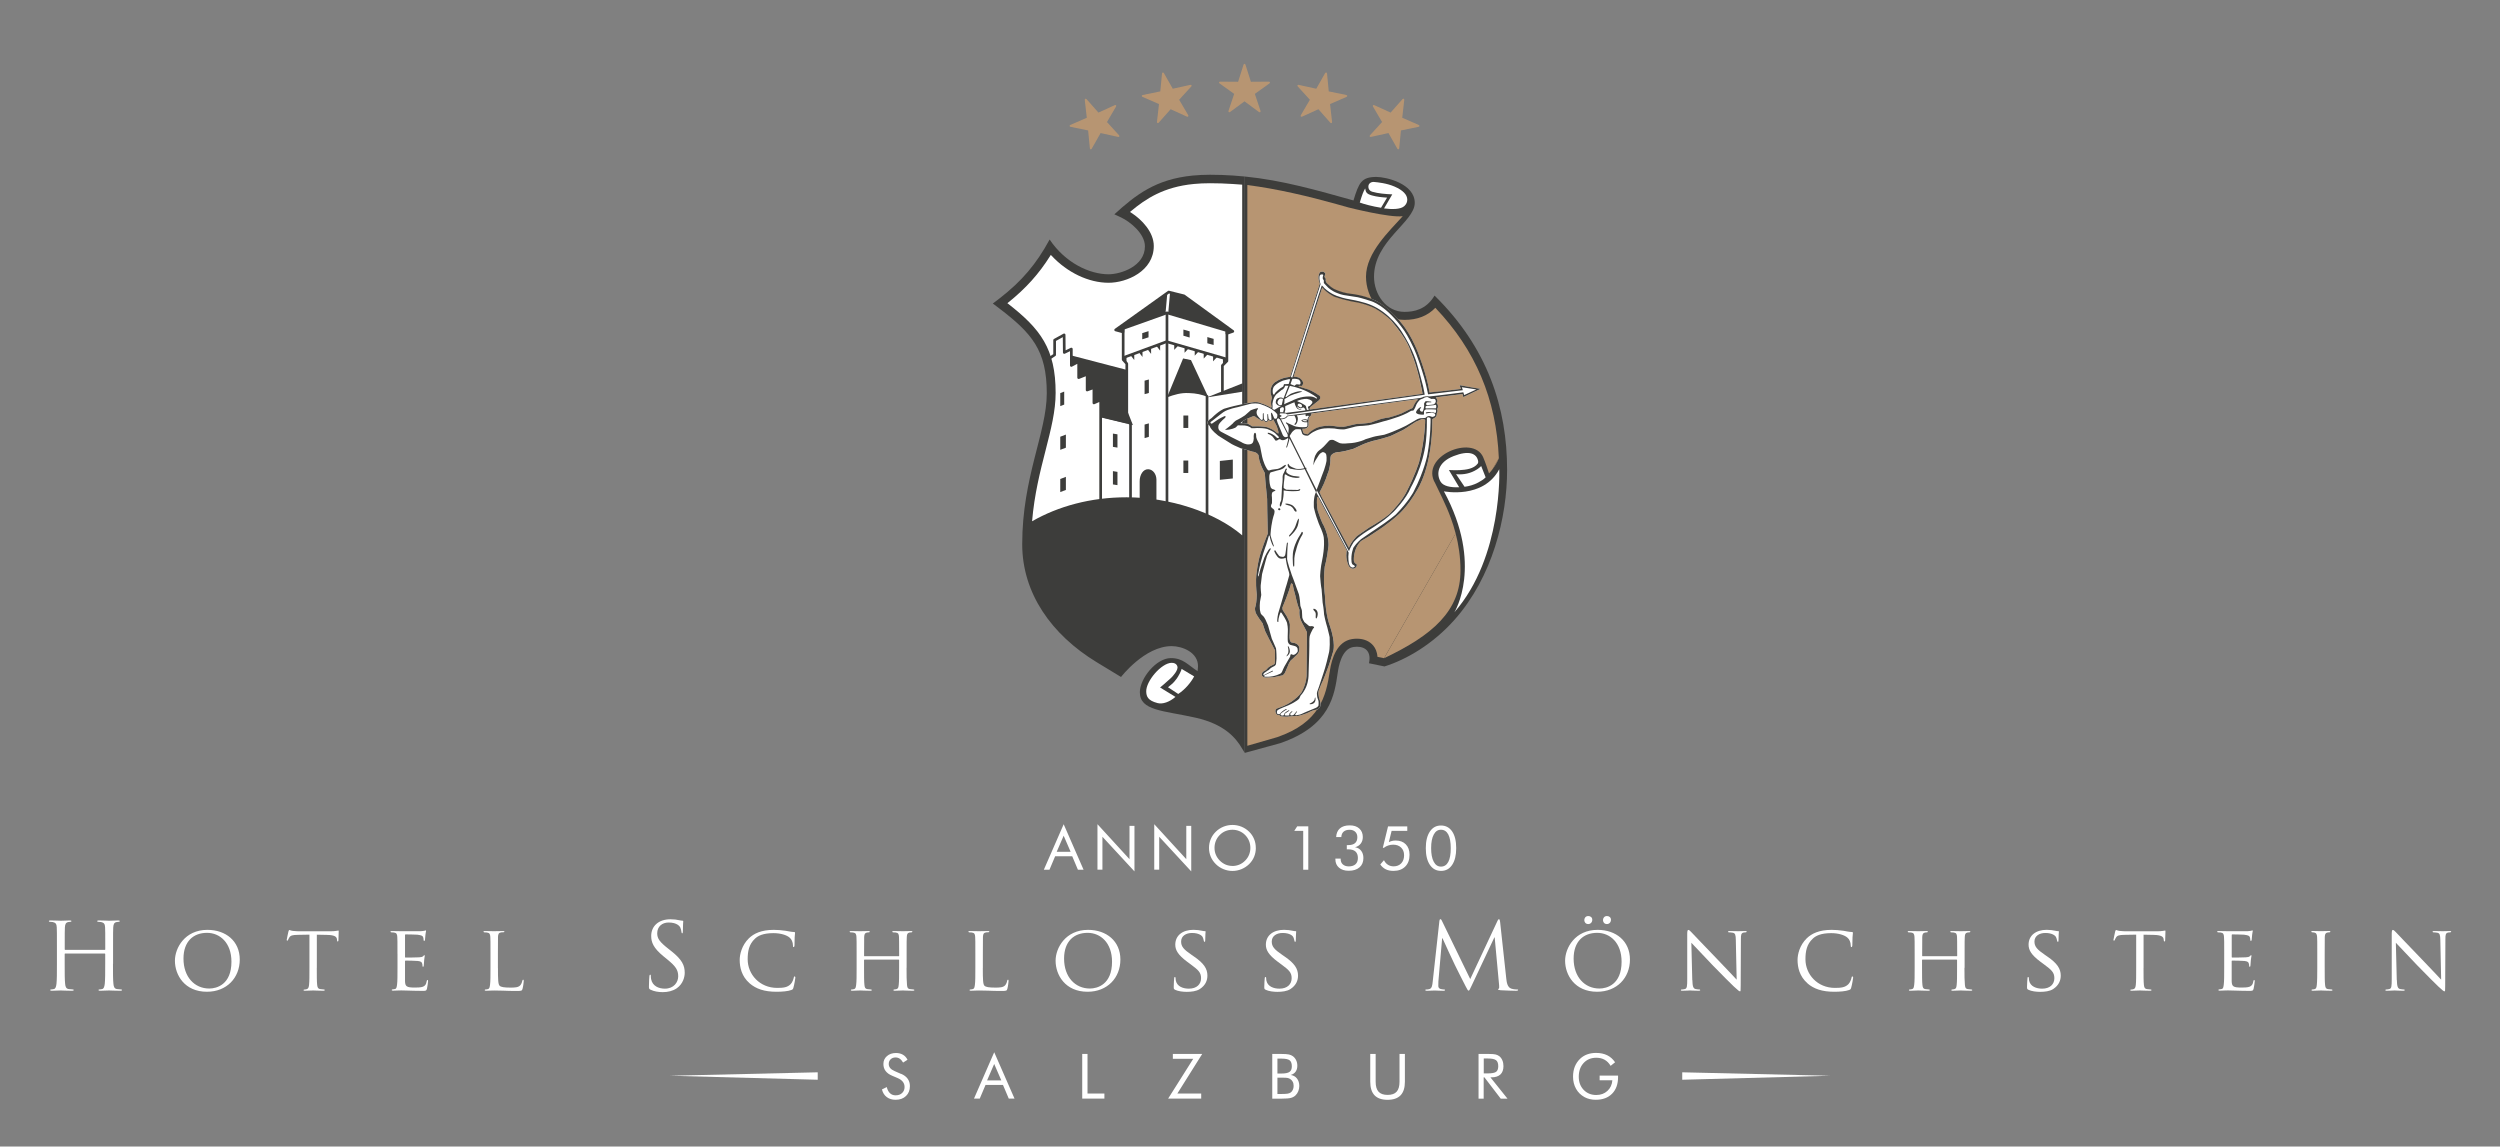 <svg xmlns="http://www.w3.org/2000/svg" xmlns:xlink="http://www.w3.org/1999/xlink" id="Ebene_1" data-name="Ebene 1" viewBox="0 0 595.28 273.01"><rect x="0" y="0" width="595.28" height="273.01" fill="#808080" stroke="none"/><defs><style>      .cls-1, .cls-2, .cls-3, .cls-4 {        fill: none;      }      .cls-5, .cls-6, .cls-3 {        fill-rule: evenodd;      }      .cls-5, .cls-7 {        fill: #fff;      }      .cls-8, .cls-6, .cls-9 {        fill: #3d3d3b;      }      .cls-8, .cls-2, .cls-3, .cls-4 {        stroke-width: .64px;      }      .cls-8, .cls-3, .cls-4 {        stroke: #3d3d3b;        stroke-linecap: round;        stroke-linejoin: round;      }      .cls-10 {        fill: #b79572;      }      .cls-2 {        stroke: #fff;        stroke-miterlimit: 10;      }      .cls-11 {        clip-path: url(#clippath);      }    </style><clipPath id="clippath"><polygon class="cls-8" points="277.87 74.49 267.41 78.22 267.39 79.03 265.65 78.56 278.28 69.54 281.91 70.44 293.55 78.9 292.14 79.39 292.14 78.72 277.87 74.49"></polygon></clipPath></defs><g><path class="cls-7" d="M253.27,198.99l-1.66,3.84h3.32l-1.66-3.84h0ZM253.27,196.25l4.74,10.84h-1.35l-1.35-3.2h-4.07l-1.35,3.2h-1.34l4.73-10.84h0ZM261.32,207.09v-10.84l7.63,8.33v-7.93h1.18v10.84l-7.63-8.25v7.84h-1.18ZM274.84,207.09v-10.84l7.63,8.33v-7.93h1.18v10.84l-7.63-8.25v7.84h-1.18ZM293.46,206.2c.57,0,1.11-.11,1.63-.32.52-.22.98-.53,1.39-.95.41-.41.72-.87.93-1.39.21-.52.32-1.07.32-1.65s-.11-1.14-.32-1.67c-.22-.53-.53-.99-.93-1.4-.41-.41-.87-.72-1.39-.93-.51-.21-1.06-.32-1.63-.32s-1.13.11-1.65.32c-.52.21-.98.53-1.37.93-.41.41-.72.88-.93,1.4-.21.52-.32,1.08-.32,1.66s.1,1.13.32,1.64c.21.51.53.98.94,1.4.42.42.88.73,1.39.95.51.21,1.06.32,1.63.32h0ZM299.03,201.9c0,.75-.14,1.45-.41,2.11-.27.66-.68,1.25-1.2,1.76-.53.51-1.14.91-1.82,1.19-.69.28-1.4.42-2.14.42s-1.44-.14-2.13-.42c-.68-.28-1.29-.67-1.81-1.19-.53-.52-.94-1.11-1.22-1.77-.28-.66-.42-1.36-.42-2.1s.14-1.45.42-2.11c.28-.66.68-1.25,1.22-1.77.52-.51,1.13-.9,1.81-1.18.68-.27,1.39-.41,2.13-.41s1.46.14,2.14.41c.68.28,1.29.67,1.81,1.18.53.51.93,1.1,1.2,1.76.28.66.41,1.37.41,2.12h0ZM310.31,207.09v-9.25h-2.13l.7-1.08h2.64v10.33h-1.21ZM317.96,204.45h1.27v.12c0,.53.17.95.52,1.26.35.31.82.47,1.42.47.69,0,1.22-.18,1.6-.52.38-.35.56-.85.56-1.49,0-.67-.19-1.18-.57-1.53-.38-.35-.95-.52-1.7-.52-.09,0-.17,0-.22,0-.05,0-.1,0-.15.01v-1.02s.09,0,.17,0c.08,0,.13,0,.17,0,.72,0,1.26-.16,1.62-.47.36-.31.55-.78.55-1.4,0-.54-.16-.98-.5-1.3-.33-.32-.78-.48-1.35-.48-.61,0-1.08.15-1.42.45-.34.3-.52.73-.55,1.29h-1.23c.05-.9.35-1.59.9-2.07.55-.48,1.33-.72,2.33-.72s1.72.25,2.28.75c.56.5.84,1.18.84,2.02,0,.62-.16,1.14-.49,1.57-.33.43-.78.72-1.36.87.62.1,1.11.38,1.46.84.35.45.53,1.03.53,1.73,0,.95-.31,1.69-.93,2.22-.62.54-1.48.81-2.58.81-.96,0-1.73-.25-2.3-.74-.57-.49-.86-1.15-.86-1.99v-.19h0ZM329.5,201.89l-.23-.04,1.24-5.08h4.58v1.07h-3.73l-.66,2.68c.24-.12.49-.22.76-.28.27-.07.55-.1.86-.1,1.02,0,1.83.3,2.42.91.59.61.89,1.44.89,2.48,0,1.19-.34,2.13-1.03,2.81-.69.69-1.62,1.03-2.8,1.03-.72,0-1.33-.12-1.84-.38-.51-.25-.94-.63-1.3-1.15l.88-1.02c.23.47.54.84.94,1.09.39.25.84.38,1.36.38.75,0,1.35-.24,1.81-.72.45-.48.68-1.12.68-1.92s-.24-1.37-.71-1.83c-.47-.46-1.1-.69-1.89-.69-.41,0-.8.06-1.18.19-.37.12-.72.31-1.04.56h0ZM343.13,207.37c-1.13,0-2.01-.48-2.66-1.44-.65-.96-.97-2.29-.97-3.97s.32-2.99.97-3.96c.64-.96,1.52-1.44,2.64-1.44s2.03.47,2.67,1.42c.64.95.96,2.27.96,3.97s-.32,3.02-.96,3.98c-.64.96-1.52,1.44-2.65,1.44h0ZM343.11,206.35c.76,0,1.35-.37,1.74-1.11.4-.74.59-1.83.59-3.27s-.2-2.53-.59-3.28c-.4-.75-.98-1.12-1.74-1.12s-1.31.38-1.72,1.15c-.41.77-.62,1.84-.62,3.22s.2,2.47.62,3.25c.41.78.99,1.16,1.72,1.16h0Z"></path><g><path class="cls-7" d="M380.89,256.11h4.39v.35c0,1.68-.47,3-1.42,3.96-.95.97-2.25,1.45-3.89,1.45-.5,0-.98-.05-1.43-.16-.45-.11-.87-.26-1.25-.47-.87-.48-1.54-1.14-2.02-1.99-.47-.85-.71-1.81-.71-2.88,0-.88.14-1.69.42-2.4.29-.71.71-1.34,1.28-1.88.48-.46,1.04-.8,1.67-1.03.64-.23,1.34-.35,2.11-.35,1.02,0,1.91.19,2.66.56.75.37,1.37.93,1.87,1.67l-1.06.85c-.38-.64-.86-1.13-1.43-1.45-.57-.32-1.23-.48-1.99-.48-1.23,0-2.24.42-3.01,1.25-.77.83-1.16,1.92-1.16,3.27,0,1.27.39,2.31,1.17,3.13.78.81,1.78,1.22,2.99,1.22,1.07,0,1.95-.32,2.66-.97.71-.65,1.1-1.49,1.18-2.53h-3.03v-1.13ZM353.3,252.03v3.56h.96c.99,0,1.65-.13,1.99-.38.33-.25.5-.7.5-1.33,0-.68-.17-1.16-.52-1.43-.34-.27-1-.41-1.97-.41h-.96ZM352.06,261.6v-10.64h2.5c.71,0,1.23.04,1.56.12.33.08.63.22.88.41.32.25.56.58.73.99.18.41.26.87.26,1.38,0,.87-.24,1.53-.73,1.99-.49.45-1.2.68-2.14.68h-.23l4.06,5.07h-1.61l-3.88-5.07h-.18v5.07h-1.23ZM326.28,250.96h1.28v6.62c0,1.08.23,1.86.69,2.37.46.5,1.17.76,2.15.76s1.7-.25,2.15-.76c.46-.5.69-1.29.69-2.37v-6.62h1.28v6.62c0,1.44-.34,2.51-1.03,3.23-.69.71-1.72,1.07-3.1,1.07s-2.41-.36-3.09-1.07c-.68-.71-1.03-1.79-1.03-3.23v-6.62ZM304.17,252.06v3.56h.98c.9,0,1.53-.13,1.9-.39.37-.26.55-.7.55-1.32,0-.68-.17-1.16-.51-1.43-.34-.27-.99-.41-1.94-.41h-.98ZM304.17,256.61v3.88h.98c.67,0,1.16-.03,1.46-.08.3-.05.54-.15.72-.28.22-.15.39-.37.51-.65.13-.27.19-.58.19-.91,0-.39-.07-.73-.23-1.01-.15-.29-.37-.51-.65-.67-.17-.1-.36-.17-.59-.22-.22-.04-.57-.06-1.04-.06h-1.35ZM302.94,261.6v-10.64h2.22c.78,0,1.35.04,1.73.12.37.08.69.22.95.41.34.25.6.57.79.97.19.39.28.83.28,1.3,0,.56-.13,1.03-.4,1.41-.27.38-.66.64-1.17.79.63.1,1.13.38,1.49.85.36.47.55,1.06.55,1.77,0,.43-.08.83-.23,1.22-.15.39-.37.72-.65,1-.3.3-.67.5-1.11.62-.44.12-1.18.18-2.22.18h-2.22ZM278.14,261.6l5.98-9.48h-4.85v-1.16h6.99l-5.92,9.43h5.68v1.2h-7.88ZM257.69,261.6v-10.64h1.26v9.43h4.02v1.2h-5.28ZM236.73,250.54l4.84,11.05h-1.37l-1.38-3.26h-4.15l-1.38,3.26h-1.37l4.82-11.05ZM236.73,253.34l-1.69,3.91h3.38l-1.69-3.91ZM214.57,255.69c.69.29,1.21.69,1.56,1.18.35.49.53,1.07.53,1.74,0,.98-.31,1.77-.93,2.36-.62.6-1.45.9-2.47.9-.84,0-1.54-.21-2.11-.64-.57-.43-.95-1.04-1.15-1.82l1.15-.57c.16.64.41,1.13.77,1.47.35.33.8.5,1.34.5.64,0,1.15-.18,1.54-.55.39-.37.59-.84.59-1.43,0-.48-.14-.89-.41-1.24-.27-.35-.68-.65-1.24-.89l-1.29-.55c-.71-.29-1.23-.67-1.58-1.14-.35-.46-.52-1.02-.52-1.67,0-.76.28-1.38.84-1.87.56-.49,1.28-.74,2.15-.74.64,0,1.19.14,1.66.41.47.27.83.67,1.09,1.2l-1.05.67c-.24-.41-.5-.72-.8-.92-.29-.2-.63-.3-1-.3-.48,0-.87.15-1.17.44-.3.29-.45.66-.45,1.11,0,.38.12.7.35.98.23.28.59.52,1.08.73l1.52.67Z"></path><polygon class="cls-7" points="194.71 255.33 194.71 257.1 159.47 256.15 194.71 255.33 194.71 255.33"></polygon><polygon class="cls-7" points="400.56 255.33 400.56 257.1 435.81 256.15 400.56 255.33 400.56 255.33"></polygon></g><g><path class="cls-7" d="M26.9,229.49c0,2.13,0,3.87.11,4.8.07.64.2,1.13.86,1.22.31.04.8.09,1,.09.13,0,.18.07.18.13,0,.11-.11.18-.35.18-1.22,0-2.61-.07-2.72-.07s-1.51.07-2.17.07c-.24,0-.35-.04-.35-.18,0-.07.04-.13.18-.13.2,0,.46-.05.66-.09.44-.09.55-.58.64-1.22.11-.93.11-2.68.11-4.8v-2.32c0-.09-.07-.13-.13-.13h-9.39c-.07,0-.13.02-.13.13v2.32c0,2.13,0,3.87.11,4.8.07.64.2,1.13.86,1.22.31.04.8.09,1,.09.13,0,.18.07.18.13,0,.11-.11.18-.35.18-1.22,0-2.61-.07-2.72-.07s-1.51.07-2.17.07c-.24,0-.35-.04-.35-.18,0-.07.04-.13.18-.13.2,0,.46-.05.66-.09.44-.09.55-.58.64-1.22.11-.93.11-2.68.11-4.8v-3.9c0-3.45,0-4.07-.04-4.78-.04-.75-.22-1.11-.95-1.26-.18-.04-.55-.07-.75-.07-.09,0-.18-.05-.18-.13,0-.13.11-.18.35-.18,1,0,2.39.07,2.5.07s1.51-.07,2.17-.07c.24,0,.35.05.35.18,0,.09-.09.13-.18.13-.16,0-.29.02-.55.07-.6.11-.77.49-.82,1.26-.04.71-.04,1.33-.04,4.78v.46c0,.11.07.13.13.13h9.39c.07,0,.13-.02.13-.13v-.46c0-3.45,0-4.07-.04-4.78-.04-.75-.22-1.11-.95-1.26-.18-.04-.55-.07-.75-.07-.09,0-.18-.05-.18-.13,0-.13.11-.18.35-.18,1,0,2.39.07,2.5.07s1.51-.07,2.17-.07c.24,0,.35.05.35.18,0,.09-.09.13-.18.13-.16,0-.29.02-.55.07-.6.11-.77.49-.82,1.26-.04.71-.04,1.33-.04,4.78v3.9Z"></path><path class="cls-7" d="M49.39,221.41c4.38,0,7.7,2.68,7.7,7.06s-3.12,7.68-7.82,7.68c-5.33,0-7.62-4.01-7.62-7.39,0-3.03,2.35-7.35,7.73-7.35ZM49.84,235.38c1.75,0,5.27-.93,5.27-6.38,0-4.52-2.75-6.88-5.82-6.88-3.25,0-5.6,2.04-5.6,6.13,0,4.38,2.63,7.13,6.15,7.13Z"></path><path class="cls-7" d="M75.43,230.45c0,1.82,0,3.3.09,4.07.07.55.16.91.75,1,.27.04.71.09.89.09.13,0,.16.09.16.15,0,.09-.09.15-.31.15-1.06,0-2.3-.07-2.41-.07-.09,0-1.44.07-2.01.07-.22,0-.31-.04-.31-.15,0-.07.04-.13.15-.13.18,0,.4-.04.58-.09.4-.09.51-.46.58-1.02.09-.77.09-2.26.09-4.07v-7.9l-2.81.05c-1.22.02-1.68.15-1.97.6-.22.33-.24.47-.31.6-.04.16-.11.18-.2.18-.04,0-.13-.04-.13-.15,0-.2.4-1.88.42-2.04.04-.11.13-.35.2-.35.13,0,.33.15.86.22.55.07,1.31.09,1.53.09h7.35c.64,0,1.08-.04,1.39-.09.29-.04.47-.09.55-.09s.09.11.09.22c0,.58-.07,1.93-.07,2.15,0,.15-.09.24-.18.24s-.13-.07-.15-.33l-.02-.2c-.07-.58-.49-1-2.35-1.04l-2.44-.05v7.9Z"></path><path class="cls-7" d="M94.64,227.13c0-2.92,0-3.45-.04-4.05-.04-.64-.16-.95-.8-1.04-.16-.02-.49-.04-.66-.04-.07,0-.16-.09-.16-.16,0-.11.09-.15.31-.15.89,0,2.15.04,2.26.04.13,0,4.21.02,4.65,0,.38-.02.73-.09.89-.11.09-.02.18-.09.27-.09.07,0,.09.09.09.18,0,.13-.11.35-.15.89-.02.18-.07,1.02-.11,1.24-.02.09-.09.2-.18.2-.11,0-.15-.09-.15-.24,0-.13-.02-.44-.11-.66-.13-.31-.33-.44-1.39-.58-.33-.04-2.59-.07-2.81-.07-.09,0-.11.07-.11.2v5.11c0,.13,0,.2.11.2.24,0,2.81,0,3.25-.05.46-.04.75-.07.95-.27.13-.13.22-.24.29-.24s.11.04.11.15-.11.42-.15,1.04c-.04.38-.09,1.08-.09,1.22,0,.15-.04.35-.18.35-.09,0-.13-.07-.13-.18,0-.18,0-.38-.09-.62-.07-.27-.24-.49-1-.58-.53-.07-2.61-.09-2.94-.09-.11,0-.13.07-.13.13v1.57c0,.64-.02,2.83,0,3.21.04,1.26.4,1.51,2.32,1.51.51,0,1.44,0,1.95-.2.51-.22.78-.55.89-1.31.04-.22.09-.29.2-.29s.13.15.13.29-.16,1.42-.27,1.81c-.13.49-.33.49-1.09.49-1.46,0-2.59-.05-3.39-.07-.82-.04-1.33-.04-1.62-.04-.04,0-.42,0-.84.02-.38.02-.82.04-1.13.04-.2,0-.31-.04-.31-.15,0-.07.04-.15.15-.15.18,0,.42-.07.6-.09.38-.07.42-.44.51-1,.11-.77.11-2.26.11-4.07v-3.32Z"></path><path class="cls-7" d="M118.57,230.49c0,2.77.04,3.9.4,4.23.31.31,1.06.44,2.59.44,1.02,0,1.88-.02,2.35-.58.24-.29.4-.69.47-1.06.02-.13.09-.24.2-.24.09,0,.13.09.13.29s-.13,1.33-.29,1.88c-.13.44-.2.51-1.24.51-1.4,0-2.48-.02-3.39-.07-.89-.02-1.55-.04-2.13-.04-.09,0-.42,0-.8.02-.4.02-.82.04-1.13.04-.2,0-.31-.04-.31-.15,0-.07.04-.15.15-.15.18,0,.42-.05.6-.09.38-.09.42-.44.51-1,.11-.77.11-2.26.11-4.07v-3.32c0-2.92,0-3.45-.04-4.05-.04-.64-.16-.95-.8-1.04-.16-.02-.49-.04-.66-.04-.07,0-.16-.09-.16-.16,0-.11.09-.15.31-.15.89,0,2.1.04,2.21.04.09,0,1.55-.04,2.15-.04.2,0,.31.04.31.15,0,.07-.09.13-.16.13-.13,0-.42.02-.64.04-.58.11-.69.4-.73,1.06-.02.6-.02,1.13-.02,4.05v3.37Z"></path><path class="cls-7" d="M154.85,235.63c-.31-.16-.33-.24-.33-.84,0-1.11.09-1.99.11-2.35.02-.24.07-.35.18-.35.13,0,.16.07.16.24,0,.2,0,.51.07.82.33,1.64,1.79,2.26,3.28,2.26,2.13,0,3.17-1.53,3.17-2.94,0-1.53-.64-2.41-2.55-3.98l-1-.82c-2.35-1.93-2.88-3.3-2.88-4.8,0-2.37,1.77-3.98,4.58-3.98.86,0,1.51.09,2.06.22.42.09.6.11.77.11s.22.04.22.15-.09.84-.09,2.35c0,.35-.04.51-.15.51-.13,0-.16-.11-.18-.29-.02-.27-.16-.86-.29-1.11-.13-.24-.73-1.17-2.77-1.17-1.53,0-2.72.95-2.72,2.57,0,1.26.58,2.06,2.7,3.72l.62.49c2.61,2.06,3.23,3.43,3.23,5.2,0,.91-.35,2.59-1.88,3.67-.95.66-2.15.93-3.34.93-1.04,0-2.06-.16-2.97-.6Z"></path><path class="cls-7" d="M178.5,234.14c-1.9-1.64-2.37-3.79-2.37-5.58,0-1.26.47-3.45,2.19-5.14,1.17-1.13,2.94-2.01,5.93-2.01.77,0,1.88.07,2.83.22.73.13,1.35.27,1.99.29.2,0,.24.09.24.2,0,.15-.04.38-.09,1.06-.02.62-.02,1.66-.04,1.93-.02.29-.11.4-.22.4-.13,0-.15-.13-.15-.4,0-.73-.31-1.48-.82-1.88-.69-.58-2.1-1.04-3.83-1.04-2.5,0-3.7.66-4.38,1.31-1.44,1.33-1.75,3.01-1.75,4.91,0,3.61,2.86,6.82,7.02,6.82,1.46,0,2.44-.11,3.21-.89.42-.42.69-1.22.75-1.57.04-.2.07-.27.2-.27.09,0,.18.13.18.27s-.27,1.77-.47,2.41c-.11.35-.15.42-.49.55-.8.31-2.26.42-3.52.42-2.92,0-4.89-.69-6.42-2.01Z"></path><path class="cls-7" d="M215.86,230.45c0,1.82.02,3.3.11,4.07.07.55.11.91.71,1,.27.04.71.09.86.09.13,0,.18.09.18.15,0,.09-.11.15-.33.15-1.06,0-2.3-.07-2.41-.07-.09,0-1.35.07-1.93.07-.22,0-.31-.04-.31-.15,0-.07.04-.15.15-.15.18,0,.4-.05.58-.09.4-.09.47-.47.53-1.02.09-.77.09-2.19.09-4.01v-1.88c0-.09-.04-.11-.11-.11h-8.13c-.07,0-.11.02-.11.11v1.88c0,1.82,0,3.25.09,4.03.07.55.13.91.71,1,.29.04.71.09.89.09.11,0,.15.09.15.15,0,.09-.09.15-.31.15-1.08,0-2.32-.07-2.41-.07-.11,0-1.35.07-1.95.07-.2,0-.31-.04-.31-.15,0-.07.04-.15.15-.15.18,0,.42-.05.6-.09.38-.09.42-.44.51-1,.11-.77.11-2.26.11-4.07v-3.32c0-2.92,0-3.45-.04-4.05-.04-.64-.16-.95-.8-1.04-.16-.02-.49-.04-.66-.04-.07,0-.16-.09-.16-.16,0-.11.09-.15.31-.15.89,0,2.13.04,2.24.04.09,0,1.33-.04,1.93-.04.22,0,.31.04.31.15,0,.07-.09.16-.15.16-.13,0-.27,0-.49.04-.53.11-.64.38-.69,1.04-.02.6-.02,1.17-.02,4.1v.4c0,.11.04.11.11.11h8.13c.07,0,.11,0,.11-.11v-.4c0-2.92-.02-3.5-.04-4.1-.04-.64-.13-.95-.77-1.04-.16-.02-.49-.04-.66-.04-.09,0-.16-.09-.16-.16,0-.11.09-.15.31-.15.86,0,2.13.04,2.21.04.11,0,1.35-.04,1.93-.04.22,0,.33.04.33.15,0,.07-.09.16-.18.16-.13,0-.24,0-.49.04-.51.11-.62.38-.66,1.04-.04.6-.04,1.13-.04,4.05v3.32Z"></path><path class="cls-7" d="M234.02,230.49c0,2.77.04,3.9.4,4.23.31.31,1.06.44,2.59.44,1.02,0,1.88-.02,2.35-.58.24-.29.4-.69.46-1.06.02-.13.09-.24.2-.24.09,0,.13.09.13.29s-.13,1.33-.29,1.88c-.13.44-.2.51-1.24.51-1.39,0-2.48-.02-3.39-.07-.89-.02-1.55-.04-2.13-.04-.09,0-.42,0-.8.02-.4.02-.82.04-1.13.04-.2,0-.31-.04-.31-.15,0-.07.04-.15.16-.15.18,0,.42-.05.6-.09.38-.09.42-.44.51-1,.11-.77.11-2.26.11-4.07v-3.32c0-2.92,0-3.45-.04-4.05-.04-.64-.15-.95-.8-1.04-.15-.02-.49-.04-.66-.04-.07,0-.15-.09-.15-.16,0-.11.09-.15.31-.15.89,0,2.1.04,2.21.04.09,0,1.55-.04,2.15-.04.2,0,.31.04.31.15,0,.07-.09.13-.15.13-.13,0-.42.02-.64.04-.58.11-.69.4-.73,1.06-.02.6-.02,1.13-.02,4.05v3.37Z"></path><path class="cls-7" d="M259.08,221.41c4.38,0,7.7,2.68,7.7,7.06s-3.12,7.68-7.81,7.68c-5.34,0-7.62-4.01-7.62-7.39,0-3.03,2.35-7.35,7.73-7.35ZM259.52,235.38c1.75,0,5.27-.93,5.27-6.38,0-4.52-2.75-6.88-5.82-6.88-3.25,0-5.6,2.04-5.6,6.13,0,4.38,2.63,7.13,6.15,7.13Z"></path><path class="cls-7" d="M279.77,235.65c-.27-.13-.29-.2-.29-.71,0-.93.09-1.68.11-1.99,0-.2.04-.31.15-.31s.18.07.18.22,0,.42.07.69c.31,1.37,1.77,1.86,3.08,1.86,1.93,0,2.92-1.09,2.92-2.5s-.73-1.99-2.46-3.28l-.89-.66c-2.1-1.57-2.79-2.72-2.79-4.03,0-2.21,1.75-3.54,4.32-3.54.78,0,1.55.11,2.01.22.38.09.53.09.69.09s.2.02.2.13c0,.09-.09.71-.09,1.99,0,.29-.02.42-.16.42s-.15-.09-.18-.24c-.02-.22-.18-.73-.29-.93-.13-.22-.78-.93-2.52-.93-1.42,0-2.59.71-2.59,2.04,0,1.19.6,1.88,2.52,3.19l.55.38c2.37,1.62,3.19,2.92,3.19,4.54,0,1.11-.42,2.3-1.82,3.21-.82.53-2.04.66-3.1.66-.91,0-2.04-.13-2.83-.51Z"></path><path class="cls-7" d="M301.33,235.65c-.27-.13-.29-.2-.29-.71,0-.93.09-1.68.11-1.99,0-.2.04-.31.16-.31s.18.07.18.22,0,.42.07.69c.31,1.37,1.77,1.86,3.08,1.86,1.93,0,2.92-1.09,2.92-2.5s-.73-1.99-2.46-3.28l-.89-.66c-2.1-1.57-2.79-2.72-2.79-4.03,0-2.21,1.75-3.54,4.32-3.54.77,0,1.55.11,2.01.22.38.09.53.09.69.09s.2.02.2.13c0,.09-.09.71-.09,1.99,0,.29-.02.42-.15.42s-.16-.09-.18-.24c-.02-.22-.18-.73-.29-.93-.13-.22-.77-.93-2.52-.93-1.42,0-2.59.71-2.59,2.04,0,1.19.6,1.88,2.52,3.19l.55.38c2.37,1.62,3.19,2.92,3.19,4.54,0,1.11-.42,2.3-1.82,3.21-.82.53-2.04.66-3.1.66-.91,0-2.04-.13-2.83-.51Z"></path><path class="cls-7" d="M358.67,233.06c.09.8.24,2.04,1.2,2.35.64.2,1.22.2,1.44.2.11,0,.18.02.18.11,0,.13-.2.2-.46.2-.49,0-2.88-.07-3.7-.13-.51-.05-.62-.11-.62-.22,0-.09.05-.13.16-.15s.13-.4.09-.8l-1.06-11.42h-.07l-5.42,11.51c-.46.97-.53,1.17-.73,1.17-.16,0-.27-.22-.69-1.02-.58-1.08-2.48-4.91-2.59-5.14-.2-.4-2.68-5.71-2.92-6.31h-.09l-.89,10.27c-.02.35-.02.75-.02,1.13,0,.33.24.62.58.69.38.09.71.11.84.11.09,0,.18.04.18.11,0,.16-.13.2-.4.2-.82,0-1.88-.07-2.06-.07-.2,0-1.26.07-1.86.07-.22,0-.38-.04-.38-.2,0-.07.11-.11.22-.11.18,0,.33,0,.66-.07.73-.13.8-1,.89-1.84l1.59-14.43c.02-.24.11-.4.24-.4s.22.09.33.33l6.77,13.93,6.51-13.9c.09-.2.18-.35.33-.35s.22.18.27.6l1.48,13.59Z"></path><path class="cls-7" d="M380.41,221.41c4.38,0,7.7,2.68,7.7,7.06s-3.12,7.68-7.82,7.68c-5.33,0-7.62-4.01-7.62-7.39,0-3.03,2.35-7.35,7.73-7.35ZM380.85,235.38c1.75,0,5.27-.93,5.27-6.38,0-4.52-2.75-6.88-5.82-6.88-3.25,0-5.6,2.04-5.6,6.13,0,4.38,2.63,7.13,6.15,7.13ZM377.24,219.07c0-.4.27-.95.95-.95.53,0,.95.33.95.89s-.38,1.02-.97,1.02c-.66,0-.93-.53-.93-.95ZM381.69,219.07c0-.4.27-.95.95-.95.53,0,.95.33.95.89s-.38,1.02-.97,1.02c-.66,0-.93-.53-.93-.95Z"></path><path class="cls-7" d="M402.97,233.35c.04,1.55.22,2.01.75,2.15.35.09.8.11.97.11.09,0,.15.07.15.15,0,.11-.13.15-.35.15-1.11,0-1.88-.07-2.06-.07s-1,.07-1.88.07c-.2,0-.31-.02-.31-.15,0-.09.07-.15.16-.15.16,0,.51-.02.8-.11.49-.13.55-.64.55-2.35v-10.78c0-.75.11-.95.27-.95.22,0,.55.38.75.58.31.31,3.14,3.32,6.15,6.42,1.93,1.99,4.01,4.23,4.6,4.85l-.2-9.43c-.02-1.22-.13-1.64-.73-1.75-.35-.07-.8-.09-.95-.09-.13,0-.16-.11-.16-.18,0-.11.16-.13.38-.13.89,0,1.82.04,2.04.04s.86-.04,1.66-.04c.2,0,.35.02.35.13,0,.07-.09.18-.22.18-.09,0-.24,0-.47.04-.64.13-.69.51-.69,1.64l-.05,11.02c0,1.24-.02,1.35-.15,1.35-.2,0-.4-.16-1.48-1.15-.2-.18-3.01-2.94-5.07-5.09-2.26-2.37-4.45-4.67-5.05-5.33l.22,8.88Z"></path><path class="cls-7" d="M430.39,234.14c-1.9-1.64-2.37-3.79-2.37-5.58,0-1.26.46-3.45,2.19-5.14,1.17-1.13,2.94-2.01,5.93-2.01.77,0,1.88.07,2.83.22.73.13,1.35.27,1.99.29.2,0,.24.09.24.2,0,.15-.05.38-.09,1.06-.02.62-.02,1.66-.05,1.93-.02.29-.11.4-.22.4-.13,0-.16-.13-.16-.4,0-.73-.31-1.48-.82-1.88-.69-.58-2.1-1.04-3.83-1.04-2.5,0-3.7.66-4.38,1.31-1.44,1.33-1.75,3.01-1.75,4.91,0,3.61,2.86,6.82,7.02,6.82,1.46,0,2.44-.11,3.21-.89.42-.42.69-1.22.75-1.57.05-.2.07-.27.2-.27.09,0,.18.13.18.27s-.27,1.77-.47,2.41c-.11.35-.15.42-.49.55-.8.31-2.26.42-3.52.42-2.92,0-4.89-.69-6.42-2.01Z"></path><path class="cls-7" d="M467.76,230.45c0,1.82.02,3.3.11,4.07.07.55.11.91.71,1,.27.04.71.09.86.09.13,0,.18.09.18.15,0,.09-.11.15-.33.15-1.06,0-2.3-.07-2.41-.07-.09,0-1.35.07-1.93.07-.22,0-.31-.04-.31-.15,0-.07.05-.15.16-.15.18,0,.4-.05.58-.09.4-.09.47-.47.53-1.02.09-.77.09-2.19.09-4.01v-1.88c0-.09-.04-.11-.11-.11h-8.12c-.07,0-.11.02-.11.11v1.88c0,1.82,0,3.25.09,4.03.07.55.13.91.71,1,.29.04.71.09.89.09.11,0,.16.09.16.15,0,.09-.09.15-.31.15-1.09,0-2.32-.07-2.41-.07-.11,0-1.35.07-1.95.07-.2,0-.31-.04-.31-.15,0-.07.04-.15.15-.15.18,0,.42-.05.6-.09.38-.09.42-.44.51-1,.11-.77.11-2.26.11-4.07v-3.32c0-2.92,0-3.45-.04-4.05-.05-.64-.16-.95-.8-1.04-.16-.02-.49-.04-.66-.04-.07,0-.15-.09-.15-.16,0-.11.09-.15.31-.15.89,0,2.13.04,2.24.04.09,0,1.33-.04,1.93-.04.22,0,.31.04.31.15,0,.07-.09.16-.15.16-.13,0-.27,0-.49.04-.53.11-.64.38-.69,1.04-.02.6-.02,1.17-.02,4.1v.4c0,.11.05.11.11.11h8.12c.07,0,.11,0,.11-.11v-.4c0-2.92-.02-3.5-.04-4.1-.04-.64-.13-.95-.78-1.04-.15-.02-.49-.04-.66-.04-.09,0-.16-.09-.16-.16,0-.11.09-.15.31-.15.86,0,2.13.04,2.21.04.11,0,1.35-.04,1.93-.04.22,0,.33.04.33.15,0,.07-.09.16-.18.16-.13,0-.24,0-.49.04-.51.11-.62.38-.66,1.04-.04.6-.04,1.13-.04,4.05v3.32Z"></path><path class="cls-7" d="M482.95,235.65c-.27-.13-.29-.2-.29-.71,0-.93.09-1.68.11-1.99,0-.2.04-.31.15-.31s.18.07.18.22,0,.42.07.69c.31,1.37,1.77,1.86,3.08,1.86,1.93,0,2.92-1.09,2.92-2.5s-.73-1.99-2.46-3.28l-.89-.66c-2.1-1.57-2.79-2.72-2.79-4.03,0-2.21,1.75-3.54,4.32-3.54.77,0,1.55.11,2.01.22.38.09.53.09.69.09s.2.02.2.13c0,.09-.09.71-.09,1.99,0,.29-.02.42-.15.42s-.15-.09-.18-.24c-.02-.22-.18-.73-.29-.93-.13-.22-.77-.93-2.52-.93-1.42,0-2.59.71-2.59,2.04,0,1.19.6,1.88,2.52,3.19l.55.38c2.37,1.62,3.19,2.92,3.19,4.54,0,1.11-.42,2.3-1.81,3.21-.82.53-2.04.66-3.1.66-.91,0-2.04-.13-2.83-.51Z"></path><path class="cls-7" d="M510.4,230.45c0,1.82,0,3.3.09,4.07.07.55.15.91.75,1,.27.04.71.09.89.09.13,0,.16.09.16.15,0,.09-.09.15-.31.15-1.06,0-2.3-.07-2.41-.07-.09,0-1.44.07-2.01.07-.22,0-.31-.04-.31-.15,0-.07.04-.13.16-.13.18,0,.4-.04.57-.09.4-.09.51-.46.58-1.02.09-.77.09-2.26.09-4.07v-7.9l-2.81.05c-1.22.02-1.68.15-1.97.6-.22.33-.24.47-.31.6-.04.16-.11.18-.2.18-.04,0-.13-.04-.13-.15,0-.2.4-1.88.42-2.04.05-.11.13-.35.2-.35.13,0,.33.15.86.22.55.07,1.31.09,1.53.09h7.35c.64,0,1.09-.04,1.39-.09.29-.04.47-.09.55-.09s.09.11.09.22c0,.58-.07,1.93-.07,2.15,0,.15-.09.24-.18.24s-.13-.07-.16-.33l-.02-.2c-.07-.58-.49-1-2.35-1.04l-2.43-.05v7.9Z"></path><path class="cls-7" d="M529.61,227.13c0-2.92,0-3.45-.05-4.05-.04-.64-.15-.95-.8-1.04-.15-.02-.49-.04-.66-.04-.07,0-.16-.09-.16-.16,0-.11.09-.15.31-.15.89,0,2.15.04,2.26.04.13,0,4.21.02,4.65,0,.38-.02.73-.09.89-.11.09-.02.18-.09.27-.09.07,0,.09.09.09.18,0,.13-.11.35-.15.89-.02.18-.07,1.02-.11,1.24-.02.09-.09.2-.18.2-.11,0-.15-.09-.15-.24,0-.13-.02-.44-.11-.66-.13-.31-.33-.44-1.39-.58-.33-.04-2.59-.07-2.81-.07-.09,0-.11.07-.11.2v5.11c0,.13,0,.2.11.2.24,0,2.81,0,3.25-.05.46-.04.75-.07.95-.27.13-.13.22-.24.29-.24s.11.04.11.15-.11.42-.16,1.04c-.04.38-.09,1.08-.09,1.22,0,.15-.04.35-.18.35-.09,0-.13-.07-.13-.18,0-.18,0-.38-.09-.62-.07-.27-.24-.49-1-.58-.53-.07-2.61-.09-2.94-.09-.11,0-.13.07-.13.13v1.57c0,.64-.02,2.83,0,3.21.04,1.26.4,1.51,2.32,1.51.51,0,1.44,0,1.95-.2.51-.22.78-.55.89-1.31.04-.22.09-.29.2-.29s.13.15.13.29-.16,1.42-.27,1.81c-.13.49-.33.49-1.09.49-1.46,0-2.59-.05-3.39-.07-.82-.04-1.33-.04-1.62-.04-.04,0-.42,0-.84.02-.38.02-.82.04-1.13.04-.2,0-.31-.04-.31-.15,0-.07.05-.15.16-.15.18,0,.42-.07.6-.09.38-.07.42-.44.51-1,.11-.77.11-2.26.11-4.07v-3.32Z"></path><path class="cls-7" d="M553.54,230.45c0,1.82,0,3.3.09,4.07.07.55.13.91.71,1,.29.04.71.09.89.09.11,0,.16.09.16.15,0,.09-.09.15-.31.15-1.09,0-2.35-.07-2.44-.07-.11,0-1.33.07-1.93.07-.2,0-.31-.04-.31-.15,0-.07.04-.15.15-.15.18,0,.42-.05.6-.09.38-.09.44-.44.51-1,.09-.77.11-2.26.11-4.07v-3.32c0-2.92,0-3.45-.04-4.05-.05-.64-.2-.93-.62-1.02-.22-.05-.47-.07-.6-.07-.09,0-.16-.09-.16-.16,0-.11.09-.15.31-.15.64,0,1.86.04,1.97.04.09,0,1.35-.04,1.95-.04.22,0,.31.04.31.15,0,.07-.09.16-.15.16-.13,0-.27,0-.49.04-.53.11-.64.38-.69,1.04-.02.6-.02,1.13-.02,4.05v3.32Z"></path><path class="cls-7" d="M570.72,233.35c.04,1.55.22,2.01.75,2.15.35.09.8.11.97.11.09,0,.15.07.15.15,0,.11-.13.15-.35.15-1.11,0-1.88-.07-2.06-.07s-1,.07-1.88.07c-.2,0-.31-.02-.31-.15,0-.09.07-.15.16-.15.16,0,.51-.02.8-.11.49-.13.55-.64.55-2.35v-10.78c0-.75.11-.95.27-.95.22,0,.55.38.75.58.31.31,3.14,3.32,6.15,6.42,1.93,1.99,4.01,4.23,4.6,4.85l-.2-9.43c-.02-1.22-.13-1.64-.73-1.75-.35-.07-.8-.09-.95-.09-.13,0-.16-.11-.16-.18,0-.11.16-.13.38-.13.89,0,1.82.04,2.04.04s.86-.04,1.66-.04c.2,0,.35.02.35.13,0,.07-.09.18-.22.18-.09,0-.24,0-.47.04-.64.13-.69.51-.69,1.64l-.05,11.02c0,1.24-.02,1.35-.15,1.35-.2,0-.4-.16-1.48-1.15-.2-.18-3.01-2.94-5.07-5.09-2.26-2.37-4.45-4.67-5.05-5.33l.22,8.88Z"></path></g></g><g><g><path class="cls-10" d="M296.33,24.13l-3.44,2.54c-.23.17-.46,0-.37-.27l1.35-4.05-3.47-2.48c-.24-.17-.15-.44.14-.43l4.27.03,1.29-4.07c.09-.28.37-.28.46,0l1.29,4.07,4.27-.03c.29,0,.38.26.14.43l-3.47,2.48,1.35,4.05c.09.28-.13.44-.37.27l-3.44-2.54Z"></path><path class="cls-10" d="M313.94,26l-3.89,1.77c-.26.12-.45-.09-.31-.34l2.16-3.68-2.88-3.15c-.2-.21-.06-.46.23-.39l4.17.92,2.11-3.72c.14-.25.42-.19.45.1l.41,4.25,4.18.86c.28.06.31.34.05.45l-3.92,1.71.48,4.24c.03.29-.22.4-.42.19l-2.83-3.2Z"></path><path class="cls-10" d="M330.61,31.68l-4.17.92c-.28.06-.42-.18-.23-.39l2.88-3.15-2.16-3.68c-.15-.25.04-.46.3-.34l3.89,1.77,2.83-3.2c.19-.22.45-.1.42.19l-.48,4.24,3.92,1.71c.27.12.24.39-.05.45l-4.18.86-.41,4.25c-.03.29-.3.35-.45.09l-2.11-3.72Z"></path><path class="cls-10" d="M278.73,26l3.89,1.77c.26.12.45-.09.31-.34l-2.16-3.68,2.88-3.15c.2-.21.06-.46-.23-.39l-4.17.92-2.11-3.72c-.14-.25-.42-.19-.45.1l-.41,4.25-4.18.86c-.28.06-.31.34-.05.45l3.92,1.71-.48,4.24c-.03.29.22.4.42.19l2.83-3.2Z"></path><path class="cls-10" d="M262.06,31.68l4.17.92c.28.06.42-.18.23-.39l-2.88-3.15,2.16-3.68c.15-.25-.04-.46-.3-.34l-3.89,1.77-2.83-3.2c-.19-.22-.45-.1-.42.19l.48,4.24-3.91,1.71c-.27.12-.24.39.05.45l4.18.86.41,4.25c.03.29.3.35.45.09l2.11-3.72Z"></path></g><path class="cls-9" d="M293.68,41.8c-1.78-.12-3.63-.19-5.57-.19-1.45,0-2.81.07-4.08.19-8.81.86-13.54,4.55-18.69,9.23l1.63.76c2.12,1.01,5.65,3.83,5.65,6.86,0,4.78-5.77,6.66-8.67,6.66-4.46,0-10.28-2.68-14.02-8.28-3.16,5.82-6.54,9.85-11.97,14.06-.51.39-1.02.78-1.56,1.18.54.4,1.06.8,1.56,1.18,7.67,5.87,11.29,9.91,11.29,20.19,0,9.37-5.85,19.96-5.85,35.95,0,11.67,6.98,21.53,17.67,28.05,1.99,1.21,5.86,3.56,5.86,3.56,0,0,5.63-7.35,12.06-7.35,2.5,0,6.34,1.47,6.27,4.86,0,.37-.11,1.1-.11,1.1-2.36-1.55-3.49-3.11-6.35-3.11-3.49,0-7.39,4.85-7.39,8.14,0,4.43,5.6,4.33,13.27,6.05,6.85,1.54,9.61,4.79,11.13,7.44l.59.95V42.03c-.89-.09-1.8-.17-2.73-.23Z"></path><path class="cls-7" d="M293.54,43.81c-1.86-.12-3.64-.18-5.43-.18-1.35,0-2.66.06-3.87.18-7.17.7-11.43,3.53-14.97,6.49l-.2.17.22.14c2.63,1.68,5.44,4.66,5.44,7.96,0,5.98-6.42,8.76-10.76,8.76-4.74,0-9.83-2.42-13.59-6.46l-.17-.18-.13.21c-2.7,4.31-5.79,7.75-10.02,11.14l-.19.15.19.15c7.66,5.97,11.3,10.67,11.3,21.22,0,4.32-1.12,8.68-2.41,13.74-1.27,4.95-2.66,10.43-3.2,16.82,6.22-3.57,13.95-5.71,22.51-5.71,10.2,0,21,3.49,27.52,9.06V43.97l-2.25-.16Z"></path><path class="cls-9" d="M296.41,179.26V42.03c9.09.91,17.26,3.31,25.87,5.7,1.29-4.23,1.9-5.6,5.45-5.6,2.39,0,9.14,1.62,9.14,6.18s-9.7,9-9.7,17.58c0,4.18,2.86,8.37,7.25,8.37,2.19,0,5.16-.49,7.16-3.88,12.71,12.46,17.28,26.84,17.28,41.52,0,11.27-3.44,25.46-12.55,35.71-5.15,5.79-11.44,9.45-16.65,11.08l-3.69-.76c.72-3.32-1.51-4.21-3.71-3.87-2.9.46-3.55,4.93-3.72,6.06-.78,5.32-1.7,12.73-13.74,16.85l-8.4,2.3Z"></path><path class="cls-7" d="M278.96,157.82c-2.46.08-6.11,4.38-6.03,6.85.04,1.14.35,2.13,2.69,2.74,1.23.32,2.84-.25,4.27-1.47l-3.66-2.24s1.48-1.22,2.62-2.29c.33-.31,1.8-1.87,1.49-2.74,0,0-.18-.88-1.38-.84Z"></path><path class="cls-5" d="M334.29,49.14c-.84.7-2.72.74-4.73.49l1.96-3.35c-1.57-.06-3.36-.21-4.79-.63-1.11-.32-1-1.55-.7-1.86,0,0,.34-.54,1.19-.46s3,.29,4.87,1.11c1.97.86,3,1.93,3,3.1,0,1.03-.79,1.6-.79,1.6Z"></path><path class="cls-7" d="M351.98,109.87c-.33-1.97-2.24-2.68-5.83-1.28-3.89,1.51-4.2,4.32-3.12,6.12.6,1,2.28,1.41,4.42,1.31l-2.45-4.1s1.6.08,2.62.02c1.38-.08,3.31-.28,4.25-1.56.1-.13.12-.35.1-.51Z"></path><g><path class="cls-1" d="M329.57,156.72s.06-.03.09-.05c-.03,0-.06.02-.09.03v.02Z"></path><path class="cls-1" d="M356.99,108.93l-.09.16s0,.02,0,.04c.03-.07.06-.13.09-.2Z"></path><path class="cls-10" d="M329.58,156.71s.06-.02.09-.03c11.43-5.44,18.09-11.18,18.09-20.87,0-3.24-.46-6.16-1.15-8.78"></path><path class="cls-10" d="M346.61,127.03c-.34-1.31-.73-2.55-1.16-3.7-1.27-3.47-2.78-6.22-3.71-8.25-3.82-6.43,9.03-11.75,11.42-6.21.51,1.19,1.09,2.9,1.39,3.86.29-.3.55-.63.81-.96l1.53-2.67c-.58-14.01-5.54-25.77-15.12-35.81-1.83,1.92-4.29,2.88-7.35,2.88-5.66,0-9.16-5.33-9.16-10.28,0-5.73,5.65-10.95,8.75-14.41-3.05.43-12.92-2.08-12.92-2.08-.94-.26-1.86-.52-2.78-.78-6.64-1.86-14.23-3.66-21.3-4.56v133.52l7.1-2.05c10.1-3.48,11.64-9.64,12.53-15.7.47-3.19,1.77-7.1,5.31-7.66.39-.06.78-.09,1.16-.09,1.65,0,3.04.6,3.91,1.68.44.55.89,1.4.97,2.64l1.55.32s.01,0,.02,0"></path><path class="cls-10" d="M356.9,109.13s0-.02,0-.04l-1.53,2.67c.62-.81,1.13-1.7,1.54-2.64Z"></path></g><g><g><polyline class="cls-3" points="277.87 74.39 277.87 81.53 277.87 82.8 277.87 120.1"></polyline><g><polyline class="cls-3" points="249.9 85.31 251.12 84.5 251.12 80.99 253.38 79.74 253.42 83.93 255.1 83.11 255.1 87.02 256.84 86.1 256.84 89.92 258.86 89.12 258.86 92.87 260.47 92.28 260.47 95.94 262.08 95.23 262.08 119.78"></polyline><polyline class="cls-3" points="267.44 78.17 267.44 85.63 268.3 86.59 268.3 100.28 269.19 100.89 269.19 119.31"></polyline><polyline class="cls-3" points="292.14 78.81 292.14 85.95 291.07 87.03 291.07 93.2"></polyline><line class="cls-4" x1="287.41" y1="94.4" x2="287.41" y2="122.82"></line><polyline class="cls-3" points="267.58 85.11 277.78 81.36 291.96 85.46"></polyline></g></g><polygon class="cls-6" points="291.2 85.32 291.2 86.7 292.14 85.67 291.2 85.32"></polygon><g><polygon class="cls-9" points="277.87 74.49 267.41 78.22 267.39 79.03 265.65 78.56 278.28 69.54 281.91 70.44 293.55 78.9 292.14 79.39 292.14 78.72 277.87 74.49"></polygon><g class="cls-11"><line class="cls-2" x1="277.87" y1="74.33" x2="278.28" y2="69.67"></line></g><polygon class="cls-4" points="277.87 74.49 267.41 78.22 267.39 79.03 265.65 78.56 278.28 69.54 281.91 70.44 293.55 78.9 292.14 79.39 292.14 78.72 277.87 74.49"></polygon></g><g><polygon class="cls-6" points="279.6 81.93 279.6 83.31 280.54 82.29 279.6 81.93"></polygon><polygon class="cls-6" points="282.06 82.62 282.06 84 282.99 82.98 282.06 82.62"></polygon><polygon class="cls-6" points="284.48 83.31 284.48 84.69 285.42 83.67 284.48 83.31"></polygon><polygon class="cls-6" points="286.62 84 286.62 85.38 287.56 84.36 286.62 84"></polygon><polygon class="cls-6" points="288.85 84.66 288.85 86.04 289.79 85.02 288.85 84.66"></polygon><polygon class="cls-6" points="268.23 84.89 268.23 86.35 267.39 85.27 268.23 84.89"></polygon><polygon class="cls-6" points="270.08 84.27 270.08 85.73 269.24 84.64 270.08 84.27"></polygon><polygon class="cls-6" points="272.04 83.53 272.04 85 271.21 83.91 272.04 83.53"></polygon><polygon class="cls-6" points="274.09 82.8 274.09 84.27 273.26 83.18 274.09 82.8"></polygon><polygon class="cls-6" points="276.24 82.03 276.24 83.49 275.4 82.41 276.24 82.03"></polygon><g><path class="cls-6" d="M277.9,94.59c1.83-.63,3.22-1.08,5.16-1,1.81.07,2.98.31,4.65.98l-4.12-8.83-1.88-.39-3.82,9.25Z"></path><polygon class="cls-6" points="287.46 94.61 295.9 93.26 295.9 91.26 287.49 94.57 287.46 94.61"></polygon><rect class="cls-9" x="281.78" y="109.66" width="1.16" height="2.96"></rect><rect class="cls-9" x="281.78" y="98.94" width="1.16" height="2.96"></rect><polygon class="cls-9" points="272.54 101.09 273.56 100.81 273.56 104.02 272.54 104.31 272.54 101.09"></polygon><polygon class="cls-9" points="272.54 90.64 273.56 90.36 273.56 93.57 272.54 93.85 272.54 90.64"></polygon><polygon class="cls-9" points="252.46 103.99 253.8 103.48 253.8 106.6 252.46 107.11 252.46 103.99"></polygon><polygon class="cls-9" points="252.46 93.6 253.4 93.24 253.4 96.34 252.46 96.7 252.46 93.6"></polygon><polygon class="cls-9" points="252.46 114.05 253.8 113.54 253.8 116.66 252.46 117.17 252.46 114.05"></polygon><polygon class="cls-9" points="271.98 79.32 273.48 78.85 273.48 80.32 271.98 80.79 271.98 79.32"></polygon><polygon class="cls-9" points="281.78 78.47 283.27 78.9 283.27 80.37 281.78 79.94 281.78 78.47"></polygon><polygon class="cls-9" points="287.48 80.26 288.98 80.69 288.98 82.16 287.48 81.73 287.48 80.26"></polygon><polygon class="cls-6" points="255.14 84.65 268.19 88.05 268.3 96.69 268.29 100.81 262.13 99.33 262.02 95.39 260.54 95.77 260.32 92.32 258.77 92.75 258.77 89.19 256.9 89.78 256.74 86.27 255.2 86.92 255.14 84.65"></polygon><path class="cls-6" d="M271.37,119.28v-4.65c-.02-1.57.84-2.98,2.09-2.9,1.08.08,1.86,1.14,1.9,2.42v5.51l-2.1-.22-1.9-.16Z"></path><polygon class="cls-9" points="265 103.24 266.08 103.42 266.08 106.58 265 106.4 265 103.24"></polygon><polygon class="cls-9" points="265 112.18 266.08 112.36 266.08 115.52 265 115.35 265 112.18"></polygon><polygon class="cls-6" points="262.2 99.41 269.76 101.23 268.29 97.48 262.2 99.41"></polygon><polygon class="cls-6" points="290.46 109.76 293.55 109.43 293.55 113.93 290.46 114.25 290.46 109.76"></polygon></g></g></g><path class="cls-5" d="M303.17,99.86l-.2.21s-.44.41-.85-.08l-.24.29s-.36.66-.97-.21c0,0-.28.21-.56.12,0,0-.44-.33-1.17-.74,0,0-.32-.37-.73-.37,0,0-.61.25-1.78.74,0,0-.73.37-1.33.95,0,0,.85-.04,1.61.08,0,0,.48.12,1.17.66h1.37s1.01,0,1.98.16c0,0,1.01.17,2.26,1.11,0,0,.16.25.65.45,0,0,.04-.04.04-.33,0,0-.08-.53-.44-1.48,0,0-.28-.58-.81-1.56ZM339.35,100.01c-.24-.3-.83-.19-.83-.19-.73.33-1.43.63-1.43.63-1.69,1.15-3.01,1.95-3.01,1.95-1.88.96-3.12,1.48-3.12,1.48-2.37.77-4.01,1.1-4.01,1.1-1.69.47-2.69.96-2.69.96-1.53.74-2.07.96-2.07.96-2.88.85-3.79.77-3.79.77-1.13.19-1.51.85-1.51.85-.19.69-.11,1.18-.11,1.18-.13,2.14-.65,3.07-.65,3.07-.73,2.39-1.94,4.44-1.94,4.44l.51,1.12,6.48,12.12c.51-1.51,1.94-2.83,1.94-2.83,1.21-.85,2.93-2.03,2.93-2.03,3.47-1.97,4.84-3.26,4.84-3.26,3.07-3.15,3.95-5.13,3.95-5.13,2.21-4.28,3.07-7.24,3.07-7.24,1.45-5.6,1.43-9.96,1.43-9.96ZM312.25,98.46s.08.37-.2.62c0,0-.44.21-.44.66,0,0-.04.66-.04,1.11,0,0,.16.7-.28.95,0,0-.24.41-1.13.29,0,0-.08.29.24,1.03,0,0,.2.21,1.01.29,0,0,.12-.08.28-.33,0,0,.76-.6,1.73-1.1,0,0,1.62-.88,4.36-.51,0,0,1.09.25,2.18.16,0,0,.65-.08,2.42-.53,0,0,.48-.16,1.17-.16,0,0,2.3-.12,3.07-.37,0,0,.73-.33,2.18-.78,0,0,1.09-.29,1.94-.37,0,0,1.73-.45,2.94-.95,0,0,.44-.21,2.14-1.07,0,0,.28-.08.56-.25,0,0,.48-1.32,1.13-1.85,0,0,.12-.08,0-.25l-25.25,3.42ZM308.02,89.7s1.29,0,1.77.62c0,0,.85.74.28,1.44,0,0,.12.25-.61.12,0,0-.32,0-.24.21,0,0,.24,0,.44.08l1.98.62s1.33.58,2.54,1.44c0,0,.44.41-.08,1.03,0,0-.89.74-2.02,1.6,0,0-.36.29-.24.66l26.87-3.74s-1.01-6.05-2.86-10.16c0,0-.65-2.67-4.64-7.28,0,0-.97-1.28-3.47-2.76,0,0-1.69-1.07-4.64-1.73,0,0-1.98-.12-5.37-1.28,0,0-1.53-.58-2.9-2.1l-6.82,21.23ZM341.86,94.59c.77.91.24,1.28.24,1.28-.04.21.2.37.2.37.2.53.04.91.04.91-.08.21-.12.25-.12.25.24.66-.12,1.07-.12,1.07.2.91-1.05,1.32-1.05,1.32.08,11.44-3.59,16.87-3.59,16.87-2.34,4.16-4.72,6.09-4.72,6.09-2.26,2.06-5,3.79-5,3.79-1.29.91-2.42,1.56-2.42,1.56-1.05.58-1.29.78-1.29.78-1.94,1.93-1.65,4.73-1.65,4.73.16.58.56.66.56.66.32.25-.04.78-.04.78-.89.95-1.73-.25-1.73-.25-.93-1.89-.48-3.7-.48-3.7-3.59-6.58-6.82-12.75-6.82-12.75-.16-.12-.24.12-.24.12-.2,1.81.16,3.21.16,3.21,1.01,3.04,1.41,3.46,1.41,3.46,1.33,2.8,1.13,4.86,1.13,4.86-.32,2.96-.89,4.9-.89,4.9-.44,3.74.04,6.87.04,6.87.16,4.86,1.17,7.2,1.17,7.2,1.45,4.28.81,6.09.81,6.09-.93,3.25-1.45,4.44-1.45,4.44-.85,2.35-1.41,3.46-1.41,3.46-.48,1.15-.61,1.52-.61,1.52-.24.86.28,2.26.28,2.26.65,1.89-.69,2.22-.69,2.22-1.01.16-1.45.41-1.45.41-1.41.8-3.07,1.11-3.07,1.11-.73.04-.97.04-.97.04-1.21.04-1.45.12-1.45.12-.81.04-1.61-.08-1.61-.08-.2-.08-.44-.29-.44-.29-.61.04-.69-.29-.69-.29-.48-.82.04-1.23.04-1.23.52-.21,1.65-.62,1.65-.62,2.9-1.23,4.36-3.33,4.36-3.33,1.21-2.26,1.17-4.03,1.17-4.03.08-9.3.08-10.25.08-10.25-.2-.45-1.13-2.14-1.13-2.14-.44-.86-.52-1.28-.52-1.28-.24-.86-.12-1.85-.12-1.85-.56-1.32-1.01-3.54-1.01-3.54-.48-1.65-.61-2.59-.61-2.59-.28-.33-.4-.16-.4-.16-.48,2.02-2.06,5.72-2.06,5.72,0,.29.08.58.08.58.56.91.93,1.44.93,1.44.85,1.52.77,2.1.77,2.1,0,1.6-.08,2.55-.08,2.55-.04.66.12,1.23.12,1.23.16.29.28.37.28.37.48.16.81.16.81.16,1.01.29,1.13,1.07,1.13,1.07.04.86-.2,1.23-.2,1.23-.24.41-.48.58-.48.58-.48.45-.85.82-.85.82-.48.37-.61.58-.61.58-.48.74-.56,1.11-.56,1.11-.56,1.36-.77,1.77-.77,1.77-.36.49-.52.53-.52.53-.73.16-2.06.45-2.06.45-1.29.04-1.98.08-1.98.08-.69,0-.89-.53-.89-.53-.16-.53.36-.91.36-.91.69-.29.97-.74.97-.74.32-.41,1.01-.7,1.01-.7.61-.25.73-.45.73-.45.08-.62.04-3.17.04-3.17-.61-1.07-2.3-4.48-2.3-4.48-.44-1.15-.61-1.89-.61-1.89-1.49-1.98-1.69-2.59-1.69-2.59-.28-.91-.08-1.32-.08-1.32.36-1.19.36-2.96.36-2.96-.36-3.17-.08-4.9-.08-4.9.44-3.87,1.25-5.72,1.25-5.72.61-1.89,1.45-3.91,1.45-3.91-.04-2.14-.12-5.35-.12-5.35-.04-2.47-.04-2.92-.04-2.92-.4-3.66-.52-5.76-.52-5.76,0-.33-.08-.49-.08-.49-1.45-2.55-1.45-4.16-1.45-4.16-.44-.78-1.37-.82-1.37-.82-1.57-.49-2.86-.82-2.86-.82-1.21-.49-2.14-.99-2.14-.99-2.74-1.69-3.27-2.06-3.27-2.06-1.41-1.11-1.81-1.85-1.81-1.85-.16-.37-.2-.45-.2-.45-.73-.37-.4-1.11-.4-1.11.2-.29.89-.74.89-.74,1.82-1.81,2.99-2.22,2.99-2.22,3.23-.99,6.29-1.44,6.29-1.44,1.29-.29,1.94-.04,1.94-.04,2.14.66,2.82,1.19,2.82,1.19.24.04.24-.12.24-.12-.36-1.23.08-2.14.08-2.14-.08-.45-.28-.91-.28-.91-.36-2.35,1.33-3.04,1.33-3.04,1.41-.99,3.27-1.07,3.27-1.07,3.07-9.67,3.67-11.56,3.67-11.56,2.99-9.46,3.39-10.66,3.39-10.66-.73-1.85.08-2.72.08-2.72.85-.37,1.21.25,1.21.25.08.21-.04.45-.04.45-.2.29-.04.58-.04.58.32.12.2.66.2.66,0,.53.56,1.03.56,1.03,1.45,1.36,1.86,1.36,1.86,1.36,1.53.66,3.47.95,3.47.95,3.07.29,5.89,1.44,5.89,1.44,3.35,1.69,6.13,5.27,6.13,5.27,2.74,3.21,4.36,7.94,4.36,7.94,2.18,5.93,2.43,8.71,2.43,8.71,1.77-.12,3.17-.32,3.17-.32l4.31-.51-.31-.89,4.98.88-4.08,1.96-.21-.73-6.33.78Z"></path><path class="cls-6" d="M339.57,97.25c.32,0,1.29-.06,1.71-.02.26.02.53.01.53.01.11.01.2-.25.19-.44-.01-.19-.04-.36-.12-.39-.17-.06-.41.07-.53.08l-1.62.15c-.13.01-.26.1-.29.24-.03.14-.03.38.13.38ZM312.79,145.28c.26.3.55.52.51,1.04-.03.52-.06.94.12.94.16,0,.48-.88.29-1.51-.18-.62-.63-.79-.9-.8-.19,0-.03.32-.03.32ZM313.07,166.24c-.03.35-.08.53-.51.89-.4.33-.76.35-.74.49.03.16,1.01.08,1.28-.5.18-.38.16-.62.12-.94-.02-.22-.15-.04-.16.07ZM306.66,154.05c.11.39.25,1.14,0,1.6-.25.46-.45.66-.29.62.16-.05.83-.62.76-1.26-.07-.64-.2-.87-.36-1.1-.16-.23-.11.14-.11.14ZM308.02,89.7l6.82-21.23c1.19,1.43,2.89,2.19,2.89,2.19,3.13,1.07,5.52,1.36,5.52,1.36,2.94.66,4.36,1.54,4.36,1.54,2.5,1.48,3.62,2.77,3.62,2.77,3.99,4.61,4.64,7.28,4.64,7.28,1.86,4.11,2.86,10.16,2.86,10.16l-26.87,3.74c-.12-.37.24-.66.24-.66,1.13-.86,2.02-1.6,2.02-1.6.52-.62.08-1.03.08-1.03-1.21-.86-2.54-1.44-2.54-1.44l-1.98-.62c-.2-.08-.44-.08-.44-.08-.08-.21.24-.21.24-.21.73.12.61-.12.61-.12.56-.7-.28-1.44-.28-1.44-.48-.62-1.77-.62-1.77-.62ZM312.25,98.46l25.25-3.42c.12.16,0,.25,0,.25-.65.53-1.13,1.85-1.13,1.85-.28.16-.56.25-.56.25-1.69.86-2.14,1.07-2.14,1.07-1.21.49-2.94.95-2.94.95-.85.08-1.94.37-1.94.37-1.45.45-2.18.78-2.18.78-.77.25-3.07.37-3.07.37-.69,0-1.17.16-1.17.16-1.77.45-2.42.53-2.42.53-1.09.08-2.18-.16-2.18-.16-2.74-.37-4.43.5-4.43.5-.97.49-1.66,1.11-1.66,1.11-.16.25-.28.33-.28.33-.81-.08-1.01-.29-1.01-.29-.32-.74-.24-1.03-.24-1.03.89.12,1.13-.29,1.13-.29.44-.25.28-.95.28-.95,0-.45.04-1.11.04-1.11,0-.45.44-.66.44-.66.28-.25.2-.62.2-.62ZM303.17,99.86c.52.99.81,1.56.81,1.56.36.95.44,1.48.44,1.48,0,.29-.04.33-.04.33-.48-.21-.65-.45-.65-.45-1.25-.95-2.26-1.11-2.26-1.11-.97-.16-1.98-.16-1.98-.16h-1.37c-.69-.53-1.17-.66-1.17-.66-.77-.12-1.61-.08-1.61-.08.6-.58,1.33-.95,1.33-.95,1.17-.49,1.78-.74,1.78-.74.4,0,.73.37.73.37.73.41,1.17.74,1.17.74.28.08.56-.12.56-.12.61.86.97.21.97.21l.24-.29c.4.49.85.08.85.08l.2-.21ZM304.42,99.53l.08.25.24.04,1.86,3.62.04.53c-.4.16-.69.12-.69.12-.4-.21-.52-.53-.52-.53l-1.21-2.88c-.2-.58-.2-.66-.2-.66.04-.33.4-.49.4-.49ZM305.59,98.17c-.08-.29.08-.49.08-.49.16-.49-.12-.7-.12-.7-.44-.12-.77.33-.77.33-.04.37.04.86.04.86h.77ZM304.95,96.81c-.11,0-.21.03-.3.07-.18.07-.3.18-.3.18-.52.29-.89.53-.89.53-.32-.08-.48-.29-.48-.29.08-.66,0-1.15,0-1.15.24-1.73.97-2.3.97-2.3.93-.78,1.21-.99,1.21-.99.61-.21.77-.82.77-.82,0-.16.16-.21.16-.21.4,0,.69.04.69.04l-1.17,3.04c-.61-.58-1.49,0-1.49,0-.48.37-.32,1.11-.32,1.11.36.58.77.58.77.58.24.04.4.21.4.21ZM306.08,94.47l1.05-2.59c1.53.25,3.31.99,3.31.99,2.14.91,3.11,1.81,3.11,1.81.2.25-.16.21-.16.21-.56-.49-1.45-.49-1.45-.49-2.34-.08-4.15.95-4.15.95-1.29.53-2.02.91-2.02.91.12-.7.08-1.23.08-1.23.2-.13.41-.25.61-.36.29-.16.47-.33.74-.45.73-.33,1.43-.51,1.43-.51,1.21-.37,1.45-.45,1.45-.45-.69-.41-2.78.53-2.78.53-.69.45-.94.7-.94.7-.21.11-.27,0-.27,0ZM308.88,95.46c1.42-.6,2.37-.47,2.37-.47.91.19,1.1.49,1.1.49.32.3.03.6.03.6-.27.36-.54.58-.54.58-.43.03-.4.41-.4.41.08.14.22.49.22.49l-.46.06c-.16-.41-.21-.8-.21-.8-.05-.27-.38-.41-.38-.41-.91-.58-1.42-.74-1.42-.74-.3-.08-.3-.22-.3-.22ZM309.31,96.09c.73.14.7.47.7.47.05.55-.35.44-.35.44-.56-.22-.7-.52-.7-.52.08-.36.35-.38.35-.38ZM310.25,97.02c.4,0,.56.52.56.52v.19l-4.57.58c-.32-.05-.38-.08-.38-.08.3-.6.16-1.07.16-1.07-.03-.36.03-.47.03-.47,1.18-.55,2.18-.91,2.18-.91.24,1.23.73,1.56.73,1.56.48.33.89.25.89.25.08-.11-.09-.1-.09-.1-.63,0-.89-.58-.89-.58-.02-.12.02-.16.02-.16.44.45.71.47.71.47.38.02.66-.21.66-.21ZM310.87,98.64l-2.1.27c.51.6.13,1.56.13,1.56-.13.41-.4.66-.4.66-.24.08-.3-.11-.3-.11.35-.36.43-.69.43-.69,0-.93-.46-1.4-.46-1.4l-1.56.19c-.4.66-1.26.69-1.26.69h-.32l1.72,3.46c.11-.71.11-1.34.11-1.34-.11-.82-.51-1.01-.51-1.01-.16-.14-.16-.33-.16-.33.16-.05.46.17.46.17,1.45.69,1.88.8,1.88.8,1.13.25,2.23.14,2.23.14.43,0,.54-.22.54-.22.03-.44,0-.93,0-.93-1.02.08-1.24-.22-1.24-.22-.13-.11-.21-.25-.21-.25.51-.3,1.1-.25,1.1-.25.16.03.38.14.38.14.03-.6.35-.85.35-.85-.05-.14-.32-.14-.32-.14-.32.22-.46.08-.46.08-.05-.25-.03-.41-.03-.41ZM310.14,100.06c.81-.08.97.03.97.03.11.08.11.22.11.22-.3.06-.73,0-.73,0-.3-.05-.35-.25-.35-.25ZM304.65,98.64c.08.06.15.14.2.18.27.19.31.15.31.15.08.14-.16.22-.16.22-.22.11-.27.3-.27.3.11.14.4.16.4.16.46,0,.97-.27.97-.27.21-.17.4-.41.4-.41l31.36-4.17c.7-.06,1.1-.33,1.1-.33.67-.19,1.48-.08,1.48-.08,1.1-.08,8-.98,8-.98l.19.66,2.91-1.34-3.46-.53.24.71-8.28.99c-.35-1.87-.91-3.92-.91-3.92-1.56-5.27-2.58-7.24-2.58-7.24-1.21-2.61-2.18-4-2.18-4-4.33-6.17-7.96-7.05-7.96-7.05-1.67-.58-3.09-.91-3.09-.91l-2.38-.37c-1.53-.16-2.43-.59-2.43-.59-1.37-.47-2.29-1.37-2.29-1.37-.89-.91-1-1.07-1-1.07.05-.36-.03-.69-.03-.69-.27-.25-.24-.52-.24-.52,0-.33.11-.55.11-.55.08-.38-.35-.27-.35-.27-.43-.06-.51.44-.51.44-.13.88.24,1.87.24,1.87l-5.86,18.32-1.18,3.7c0,.16.3.22.3.22.13-.27.51-1.56.51-1.56l5.73-18.02.78-2.33c.13-.05.65.63.65.63,1.61,1.48,3.16,1.91,3.16,1.91,1.45.55,2.89.75,2.89.75,3.52.63,4.89,1.29,4.89,1.29,4.56,1.83,7.32,6.2,7.32,6.2,2.98,4.53,3.87,8.23,3.87,8.23l.46,1.59c.86,3.21.89,3.37.89,3.37.35,1.54.38,2.03.38,2.03l-10.78,1.51-21.94,3.18c-.19-.11-.35-.22-.35-.22-.7-.06-1.29-.03-1.29-.03-.13-.03-.19.22-.19.22ZM309.71,102.23c-1-.08-1.24,0-1.24,0-.38.19-.81.66-.81.66-.38.55-.59.93-.59.93l3.79,7.57c.22-.06.24.11.24.11-.03.11-.11.14-.11.14l2.5,5.02c.46-1.1,1.21-3.24,1.21-3.24.94-2.22,1.16-3.7,1.16-3.7.08-1.21-.13-1.67-.13-1.67-.48-.52-.86-.38-.86-.38-.62.25-.91.8-.91.8-.7,1.04-.94,1.54-.94,1.54-.24.69-.3.77-.3.77.05-1.32.43-2.25.43-2.25.48-.96.83-1.18.83-1.18,1.1-.8,1.67-1.51,1.67-1.51.54-.58.83-.91.83-.91.46-.36,1.08-.14,1.08-.14,1.02.55,1.51.74,1.51.74.7.19,1.8.03,1.8.03,1.42-.03,2.45-.33,2.45-.33,1.24-.3,1.86-.66,1.86-.66,1.69-.55,2.39-.69,2.39-.69l2.02-.36c2.72-.85,5.32-2.22,5.32-2.22,1.77-1.04,2.56-1.48,2.56-1.48.65-.3,1.02-.25,1.02-.25.65,0,.94-.08.94-.08.62-.63,1.13-.38,1.13-.38.24.11.51.16.51.16.46-.06.65-.3.65-.3.05-.27-.05-.47-.05-.47-.46-.22-.78-.27-.78-.27-.59.08-1.34.22-1.34.22-.16-.16.13-.3.13-.3,1.18-.16,1.72.08,1.72.08.11.06.38.11.38.11.3-.3.11-.82.11-.82-.86-.08-2.34-.05-2.34-.05-.35.14-.48.41-.48.41v.8c-.27.17-1.32-.05-1.32-.05-.46-.14-.56-.36-.56-.36-.08-.55.83-1.21.83-1.21.3-.16.38-.08.38-.08,0,.22-.21.3-.21.3-.3.38.13.66.13.66.32.22.51-.03.51-.03.19-.52.27-1.1.27-1.1.03-.33,0-.52,0-.52-.13-.19.32-.74.32-.74.24-.08,1.02.05,1.02.05.4,0,.43.14.43.14-.16.11-.54.05-.54.05-.46-.03-.56.05-.56.05-.32.25-.16.49-.16.49.05.11.22.14.22.14,1-.08,1.45-.16,1.45-.16.4-.08.59-.6.59-.6.08-.49-.22-.69-.22-.69-.24-.08-.83-.03-.83-.03-.4-.14-.86-.44-.86-.44-.24-.06-.73.11-.73.11-.43.3-.91.41-.91.41-.59.33-1.02,1.18-1.02,1.18-.46,1.23-.73,1.48-.73,1.48-.27.08-.54.08-.54.08-1.26.8-2.96,1.4-2.96,1.4-2.96,1.01-3.66,1.12-3.66,1.12-1.83.58-3.52.93-3.52.93-1.13.16-1.96.16-1.96.16-1.16.08-1.56.25-1.56.25-1.94.55-2.37.58-2.37.58-1.18.03-2.26-.22-2.26-.22-2.15-.19-3.17.11-3.17.11-1.64.38-2.56,1.18-2.56,1.18-.32.27-.56.41-.56.41-1.13.08-1.37-.47-1.37-.47-.19-.55-.35-1.04-.35-1.04ZM307.02,104.37l3.52,7.02c0,.16-.22.16-.22.16-1.05.25-1.77.05-1.77.05-1.26-.44-1.48-.71-1.48-.71-.19-.25-.27-.44-.27-.44-.22-.08-.19.33-.19.33.11.71.65.82.65.82,1.61.38,2.53.25,2.53.25.51-.03.86-.16.86-.16l2.69,5.49c-.7,1.32-.48,3.73-.48,3.73.7,3.04,1.72,5.05,1.72,5.05.56,1.37.62,1.97.62,1.97.27,2.33-.3,5.02-.3,5.02-.54,2.44-.56,4.28-.56,4.28.16,2.36.35,3.1.35,3.1.19,2.28.24,3.13.24,3.13.3,1.67.35,2.85.35,2.85.27,1.51.78,3.13.78,3.13.4,1.54.54,2.28.54,2.28.13,2.72-.16,3.68-.16,3.68-.7,3.18-1.34,4.97-1.34,4.97-.94,2.99-1.37,4.09-1.37,4.09-.13.27-.16.69-.16.69,0,.41.11.96.11.96.11.36.27.82.27.82.08.66-.03,1.15-.03,1.15-.32.41-.78.55-.78.55-1.67.66-2.88,1.21-2.88,1.21-.48.3-1.24.41-1.24.41-.46.14-.62,0-.62,0-.05-.22.46-.77.46-.77l-.13-.11-.59.74c-.3.33-.78.22-.78.22-.24-.22-.11-.44-.11-.44.38-.3.51-.49.51-.49l-.16-.05c-.51.41-.59.6-.59.6-.03.25-.03.38-.03.38-.35.08-.97.03-.97.03-.24-.16.02-.49.02-.49.89-.56,1.01-.66,1.01-.66l-.16-.1c-.95.49-1.07.86-1.07.86-.08.16-.12.33-.12.33-.28.16-.65.02-.65.02-.24-.19-.1-.39-.1-.39.79-.64,1.45-1.01,1.45-1.01.04-.14-.18-.1-.18-.1-.77.37-1.31.97-1.31.97-.16.16-.18.25-.18.25-.5.08-.6-.12-.6-.12-.24-.58.14-.86.14-.86.42-.31,2.46-1.09,2.46-1.09,2.21-1.01,2.63-1.62,2.63-1.62.16-.36.35-.74.35-.74.97-1.01,1.4-2.3,1.4-2.3.48-1.23.48-2.47.48-2.47.16-4.17.19-7.08.19-7.08-.03-1.81.08-2.28.08-2.28.11-.41.32-.85.32-.85.3-.55.46-.91.46-.91l.27-.27c.03-.38-.62-.36-.62-.36-.46.11-.67-.11-.67-.11-.75-.63-1.02-.85-1.02-.85-.56-.91-.51-1.23-.51-1.23-.05-1.54-.11-1.65-.11-1.65-.35-.93-.35-1.1-.35-1.1-.08-1.67-.35-2.66-.35-2.66-.91-2.61-1.67-4.55-1.67-4.55-1.18-3.4-1.13-3.89-1.13-3.89.05-2.69.19-3.79.19-3.79-.05-.22-.24.08-.24.08-.16.96-.21,1.54-.21,1.54-.05.66-.21,1.34-.21,1.34-.22.44-.56.38-.56.38-.89-.03-.97-.38-.97-.38-.54-.66-.78-1.15-.78-1.15-.24-.16-.27.19-.27.19.56,1.37,1.16,1.65,1.16,1.65.7.33,1.51-.08,1.51-.08.11.08.08.36.08.36.27,1.78.67,2.83.67,2.83.21.63.16.93.16.93-.32,1.29-.89,3.07-.89,3.07l-.91,3.18-.86,2.91c-.24,1.15-.22,1.73-.22,1.73.03.38.27.25.27.25-.03-1.12.51-2.22.51-2.22.08-.14.27.08.27.08,1.1,1.67,1.29,2.33,1.29,2.33.27,1.29.19,2.11.19,2.11-.08,1.92,0,2.36,0,2.36.19.74.67.82.67.82.94.22,1.1.3,1.1.3.56.22.56.69.56.69.13.66-.13.77-.13.77-.27.44-.78.6-.78.6-.32,0-.67-.19-.67-.19-.22.33-.19.6-.19.6-1.02,1.73-1.4,2.41-1.4,2.41-.27.49-.48,1.07-.48,1.07-.19.52-.56.63-.56.63-1.05.49-1.78.58-1.78.58-.86.16-1.56.11-1.56.11-.3.03-.43-.14-.43-.14-.03-.14.19-.25.19-.25l1.94-.91-.13-.16-2.15,1.12c-.13-.36.21-.58.21-.58.38-.27.83-.58.83-.58.24-.03.46-.36.46-.36.35-.33.78-.52.78-.52.59-.19.7-.63.7-.63.08-.58.13-1.37.13-1.37,0-1.67-.13-2.39-.13-2.39-.54-1.32-.99-2.25-.99-2.25-.32-1.1-.91-3.21-.91-3.21-.38-.88-.59-1.34-.59-1.34-.43-.85-.67-.96-.67-.96-.59-.47-.54-.82-.54-.82-.3-.85-.11-2.5-.11-2.5.24-1.18.3-1.62.3-1.62-.19-1.76-.13-2.28-.13-2.28.24-2.08.32-2.69.32-2.69.7-2.72,1.21-4.39,1.21-4.39.48-.93.81-1.48.81-1.48.16-.36-.11-.27-.11-.27-.48.25-1.35,2.17-1.35,2.17-.83,2.3-1.13,3.37-1.13,3.37-.13.8-.32,1.18-.32,1.18-.19-.14,0-.71,0-.71.65-3.76,1.86-6.8,1.86-6.8.56-1.81.65-2.17.65-2.17,0-.19.19,0,.19,0,.27,1.65.89,2.52.89,2.52.19.03.08-.22.08-.22-.46-1.26-.65-2.03-.65-2.03-.16-.44-.11-.74-.11-.74.21-2.91.75-4.36.75-4.36.21-.49.21-1.1.21-1.1-.11-.44-.48-.6-.48-.6-.35-.25-.38-.47-.38-.47-.03-.33.24-.77.24-.77.05-1.26-.05-1.84-.05-1.84-.03-.66.24-.85.24-.85.3-.16.62-.3.62-.3.13-.11-.4-.3-.4-.3-.59-.08-.73-.55-.73-.55-.43-1.26-.3-2.74-.3-2.74.08-.66.32-.77.32-.77,1.02-.27,1.42-.41,1.42-.41,1.29-.22,1.72-.66,1.72-.66.48-.41.48-.63.48-.63-.03-.25-.51.11-.51.11-.91.69-1.48.77-1.48.77-1.21.14-1.53.22-1.53.22-.4.14-.56.16-.56.16-.27-.11-.43-.38-.43-.38-.94-1.51-1.21-3.21-1.21-3.21-.27-1.43-.43-2.17-.43-2.17-.35-.99-.51-1.15-.51-1.15-.43-.8-.43-1.21-.43-1.21.03-.44-.08-.69-.08-.69-.19-.38-.38-.03-.38-.03-.19.36-.11,1.23-.11,1.23-.05.88-.32,1.07-.32,1.07-.38.47-1.34.3-1.34.3-.75-.14-1.34-.55-1.34-.55-1.48-.71-3.36-1.7-3.36-1.7-1.45-.71-1.67-.91-1.67-.91-.67-.52-.32-1.48-.32-1.48.32-.69,1.56-1.7,1.56-1.7.3-.63-.32-.3-.32-.3-1.08.49-1.56.85-1.56.85-.81.52-1.26.85-1.26.85-.27.08-.38-.19-.38-.19-.03-.22.32-.38.32-.38,1.94-1.56,2.82-2.19,2.82-2.19,1.13-.74,3.23-1.12,3.23-1.12,2.99-.82,3.44-.88,3.44-.88,1.34-.14,2.02.11,2.02.11,1.59.49,2.74,1.23,2.74,1.23,1.37.93,1.37,1.34,1.37,1.34,0,.66-.19.85-.19.85-.19.19-.56,0-.56,0-.22-.47-.46-1.1-.46-1.1-.11-.27-.27-.27-.27-.27-.08.36.03.85.03.85.05.6.05.77.05.77-.27.47-.7-.19-.7-.19-.13-.66-.11-1.04-.11-1.04-.11-.19-.19.08-.19.08,0,.82.03,1.29.03,1.29-.16.55-.59.14-.59.14-.19-.19-.27-.55-.27-.55-.03-1.07-.05-1.21-.05-1.21-.16-.16-.19.19-.19.19v1.15c-.13.47-.51.14-.51.14-.56-.6-.83-1.04-.83-1.04-.35-.8.05-1.29.05-1.29.16-.14.16-.33.16-.33-.4-.08-1.75.47-1.75.47-.97.88-1.37,1.21-1.37,1.21-1.13.77-2.15,1.23-2.15,1.23-.62.47-.75.71-.75.71-.78.74-1.88,1.51-1.88,1.51,1.51.05,2.55-.55,2.55-.55.35-.27.51-.52.51-.52,1.02,0,1.59.03,1.59.03,1.29.16,1.67.66,1.67.66.32.03,1.34-.05,1.34-.05,1.75-.03,2.47.25,2.47.25,1.26.47,1.78.93,1.78.93.62.58.86.85.86.85.11.16.05.33.05.33-.19.05-.4,0-.4,0-.75-.82-1.53-1.07-1.53-1.07-.35-.19-.67-.16-.67-.16-.11.05.05.27.05.27.94.3,1.26.88,1.26.88.46.6.48.69.48.69.35.14.73-.22.73-.22.32-.16.48-.05.48-.05.38.33.86.16.86.16.48-.14.91-.47.91-.47.13,0,.08.38.08.38-.19.96-.48,1.81-.48,1.81.08.16.21,0,.21,0,.46-1.32.59-2.11.59-2.11ZM313.56,116.74l-.13.55,1,1.73,6.7,12.56c-.19,1.23.05,2.52.05,2.52.3,1.29,1.1,1.01,1.1,1.01.51-.17.27-.38.27-.38-.13-.16-.43-.27-.43-.27-.3-.27-.3-.71-.3-.71-.21-1.81.46-3.37.46-3.37.75-1.15,1.8-2,1.8-2,2.53-1.76,3.09-2.11,3.09-2.11,3.87-2.55,5.22-3.79,5.22-3.79,2.98-3.04,4.17-5.32,4.17-5.32,2.72-5.27,3.33-8.97,3.33-8.97.81-4.5.75-8.37.75-8.37-.03-.19-.03-.22-.03-.22-.19-.19-.46-.25-.46-.25-.13,0-.38.14-.38.14.03,3.43-.24,5.6-.24,5.6-.65,5.95-3.6,11-3.6,11-1.05,2.69-4.09,5.76-4.09,5.76-1.83,1.76-3.04,2.5-3.04,2.5-2.21,1.54-3.12,2.03-3.12,2.03-2.72,1.7-3.42,2.8-3.42,2.8-.89,1.43-1.05,2.08-1.05,2.08l-.83-1.54-5.16-9.79-1.67-3.18ZM315.78,113.82c-.71,1.91-1.58,3.39-1.58,3.39l.51,1.12,6.48,12.12c.51-1.51,1.94-2.83,1.94-2.83,1.21-.85,2.93-2.03,2.93-2.03,3.47-1.97,4.84-3.26,4.84-3.26,3.07-3.15,3.95-5.13,3.95-5.13,2.21-4.28,3.07-7.24,3.07-7.24,1.45-5.6,1.43-9.96,1.43-9.96-.24-.3-.83-.19-.83-.19-.73.33-1.43.63-1.43.63-1.69,1.15-3.01,1.95-3.01,1.95-1.88.96-3.12,1.48-3.12,1.48-2.37.77-4.01,1.1-4.01,1.1-1.69.47-2.69.96-2.69.96-1.53.74-2.07.96-2.07.96-2.88.85-3.79.77-3.79.77-1.13.19-1.51.85-1.51.85-.19.69-.11,1.18-.11,1.18-.13,2.14-.65,3.07-.65,3.07-.11.36-.23.71-.36,1.06M306.05,111.8c.16-.41.38-.16.38-.16,0,.25-.19.41-.19.41,0,.27.11.47.11.47.67.69,1.72.82,1.72.82.65.05,1.24.14,1.24.14.27,0,.05.25.05.25-1.13.22-2.26-.25-2.26-.25-.59-.19-.75-.38-.75-.38-.16-.14-.4-.14-.4-.14-.11.27-.11.91-.11.91-.24,1.7-.19,2.3-.19,2.3.27.3.7.44.7.44,1.77.03,2.69.05,2.69.05l.51-.22c.16.11-.11.38-.11.38-.24.16-1.8.14-1.8.14-1.08,0-1.99-.19-1.99-.19.08,2.19-.62,3.7-.62,3.7-.11.22-.27.08-.27.08-.11-.38.08-.91.08-.91.32-.47.27-1.01.27-1.01.13-1.78.13-2.61.13-2.61.24-1.78.16-2.5.16-2.5,0-.52.35-1.02.35-1.02.24-.49.3-.71.3-.71ZM306.16,119.9c1.29.05,1.8.6,1.8.6.7.69.75,1.01.75,1.01.11.41-.19.33-.19.33-.38-.22-.46-.55-.46-.55-.46-.8-1.02-.88-1.02-.88-.48-.11-.91-.3-.91-.3-.19-.08.03-.22.03-.22ZM304.55,120.99c.24,0,.32.25.32.25,0,.27-.2.26-.2.26-.35,0-.34-.27-.34-.27.03-.16.21-.23.21-.23ZM309.29,123.5c.04.58-.28,1.69-.28,1.69-.4,1.13-1.31,1.95-1.31,1.95-.63.74-.77.6-.77.6-.06-.21.18-.43.18-.43,1.21-1.3,1.43-2.28,1.43-2.28.28-.88.48-1.26.48-1.26.12-.27.26-.27.26-.27ZM309.95,126.66c.22-.1.28.21.28.21-.02.33-.16.51-.16.51-1.07,1.73-1.45,3.58-1.45,3.58-.34.97-.42,1.95-.42,1.95,0,1.28-.02,1.75-.02,1.75,0,.31-.14.27-.14.27-.16-.08-.18-.68-.18-.68-.16-2.22.1-3.15.1-3.15.46-2.02,1.39-3.37,1.39-3.37.5-.74.61-1.07.61-1.07ZM305.55,92.04c-1.01.53-1.82,1.4-1.82,1.4-.24.29-.32.51-.32.51-.11.16-.3-.19-.3-.19-.24-1.07.22-1.7.22-1.7.78-.96,2.23-1.45,2.23-1.45l1.32-.33c.22-.03.32.11.32.11-.08.27-.35,1.04-.35,1.04-.38.05-.89.03-.89.03-.3-.06-.32.33-.32.33l-.09.26ZM307.29,91.45l.43-1.23c.83-.14,1.53.16,1.53.16.43.3.43.77.43.77,0,.27-.16.41-.16.41-.43,0-.59-.05-.59-.05-.38-.08-.67.36-.67.36-.35-.14-.97-.41-.97-.41ZM305.22,96.36c-.21.27-.62.08-.62.08-.54-.36-.4-.77-.4-.77.24-.69.62-.77.62-.77.32-.03.59.05.59.05.03.11.08.19.08.19-.13.47-.16.69-.16.69-.05.25-.11.52-.11.52ZM341.86,94.59c.77.91.24,1.28.24,1.28-.04.21.2.37.2.37.2.53.04.91.04.91-.08.21-.12.25-.12.25.24.66-.12,1.07-.12,1.07.2.91-1.05,1.32-1.05,1.32.08,11.44-3.59,16.87-3.59,16.87-2.34,4.16-4.72,6.09-4.72,6.09-2.26,2.06-5,3.79-5,3.79-1.29.91-2.42,1.56-2.42,1.56-1.05.58-1.29.78-1.29.78-1.94,1.93-1.65,4.73-1.65,4.73.16.58.56.66.56.66.32.25-.04.78-.04.78-.89.95-1.73-.25-1.73-.25-.93-1.89-.48-3.7-.48-3.7-3.59-6.58-6.82-12.75-6.82-12.75-.16-.12-.24.12-.24.12-.2,1.81.16,3.21.16,3.21,1.01,3.04,1.41,3.46,1.41,3.46,1.33,2.8,1.13,4.86,1.13,4.86-.32,2.96-.89,4.9-.89,4.9-.44,3.74.04,6.87.04,6.87.16,4.86,1.17,7.2,1.17,7.2,1.45,4.28.81,6.09.81,6.09-.93,3.25-1.45,4.44-1.45,4.44-.85,2.35-1.41,3.46-1.41,3.46-.48,1.15-.61,1.52-.61,1.52-.24.86.28,2.26.28,2.26.65,1.89-.69,2.22-.69,2.22-1.01.16-1.45.41-1.45.41-1.41.8-3.07,1.11-3.07,1.11-.73.04-.97.04-.97.04-1.21.04-1.45.12-1.45.12-.81.04-1.61-.08-1.61-.08-.2-.08-.44-.29-.44-.29-.61.04-.69-.29-.69-.29-.48-.82.04-1.23.04-1.23.52-.21,1.65-.62,1.65-.62,2.9-1.23,4.36-3.33,4.36-3.33,1.21-2.26,1.17-4.03,1.17-4.03.08-9.3.08-10.25.08-10.25-.2-.45-1.13-2.14-1.13-2.14-.44-.86-.52-1.28-.52-1.28-.24-.86-.12-1.85-.12-1.85-.56-1.32-1.01-3.54-1.01-3.54-.48-1.65-.61-2.59-.61-2.59-.28-.33-.4-.16-.4-.16-.48,2.02-2.06,5.72-2.06,5.72,0,.29.08.58.08.58.56.91.93,1.44.93,1.44.85,1.52.77,2.1.77,2.1,0,1.6-.08,2.55-.08,2.55-.04.66.12,1.23.12,1.23.16.29.28.37.28.37.48.16.81.16.81.16,1.01.29,1.13,1.07,1.13,1.07.04.86-.2,1.23-.2,1.23-.24.41-.48.58-.48.58-.48.45-.85.82-.85.82-.48.37-.61.58-.61.58-.48.74-.56,1.11-.56,1.11-.56,1.36-.77,1.77-.77,1.77-.36.49-.52.53-.52.53-.73.16-2.06.45-2.06.45-1.29.04-1.98.08-1.98.08-.69,0-.89-.53-.89-.53-.16-.53.36-.91.36-.91.69-.29.97-.74.97-.74.32-.41,1.01-.7,1.01-.7.61-.25.73-.45.73-.45.08-.62.04-3.17.04-3.17-.61-1.07-2.3-4.48-2.3-4.48-.44-1.15-.61-1.89-.61-1.89-1.49-1.98-1.69-2.59-1.69-2.59-.28-.91-.08-1.32-.08-1.32.36-1.19.36-2.96.36-2.96-.36-3.17-.08-4.9-.08-4.9.44-3.87,1.25-5.72,1.25-5.72.61-1.89,1.45-3.91,1.45-3.91-.04-2.14-.12-5.35-.12-5.35-.04-2.47-.04-2.92-.04-2.92-.4-3.66-.52-5.76-.52-5.76,0-.33-.08-.49-.08-.49-1.45-2.55-1.45-4.16-1.45-4.16-.44-.78-1.37-.82-1.37-.82-1.57-.49-2.86-.82-2.86-.82-1.21-.49-2.14-.99-2.14-.99-2.74-1.69-3.27-2.06-3.27-2.06-1.41-1.11-1.81-1.85-1.81-1.85-.16-.37-.2-.45-.2-.45-.73-.37-.4-1.11-.4-1.11.2-.29.89-.74.89-.74,1.82-1.81,2.99-2.22,2.99-2.22,3.23-.99,6.29-1.44,6.29-1.44,1.29-.29,1.94-.04,1.94-.04,2.14.66,2.82,1.19,2.82,1.19.24.04.24-.12.24-.12-.36-1.23.08-2.14.08-2.14-.08-.45-.28-.91-.28-.91-.36-2.35,1.33-3.04,1.33-3.04,1.41-.99,3.27-1.07,3.27-1.07,3.07-9.67,3.67-11.56,3.67-11.56,2.99-9.46,3.39-10.66,3.39-10.66-.73-1.85.08-2.72.08-2.72.85-.37,1.21.25,1.21.25.08.21-.04.45-.04.45-.2.29-.04.58-.04.58.32.12.2.66.2.66,0,.53.55.93.55.93,1.07,1.03,1.7,1.23,1.7,1.23,1.18.56,2.72.92,3.45,1,3.06.34,5.19,1.19,6.09,1.61,3.39,1.6,6.13,5.27,6.13,5.27,2.74,3.21,4.36,7.94,4.36,7.94,2.18,5.93,2.43,8.71,2.43,8.71l3.17-.32,4.31-.51-.31-.89,4.98.88-4.08,1.96-.21-.73-6.33.78Z"></path><path class="cls-7" d="M284.34,161.07c-.7,1.32-2.09,3.07-3.79,4.17l-2.44-1.6c1.13-.92,1.19-.88,2.1-2.08.32-.43,1.16-1.94,1.13-2.3l3.01,1.81Z"></path><path class="cls-7" d="M328.84,49.47l1.44-2.41c-1.22-.08-2.41-.19-3.59-.52-1.21-.34-1.49-.7-1.63-1.67-.43.75-.71,1.47-1.24,3.24l-.04.12c1.03.38,3.06.93,5.06,1.24Z"></path><path class="cls-7" d="M346.71,112.91l2.02,3c1.09-.14,2.21-.46,3.22-1,.5-.27,1.36-.76,1.8-1.25l-1.06-2.69s-2.09,2.32-5.97,1.94Z"></path><path class="cls-7" d="M343.81,116.99s9.37,1.92,13.18-5.26c0,0,.91,20.76-10.68,34.05,0,0,7.01-11.24-2.5-28.79Z"></path></g></svg>